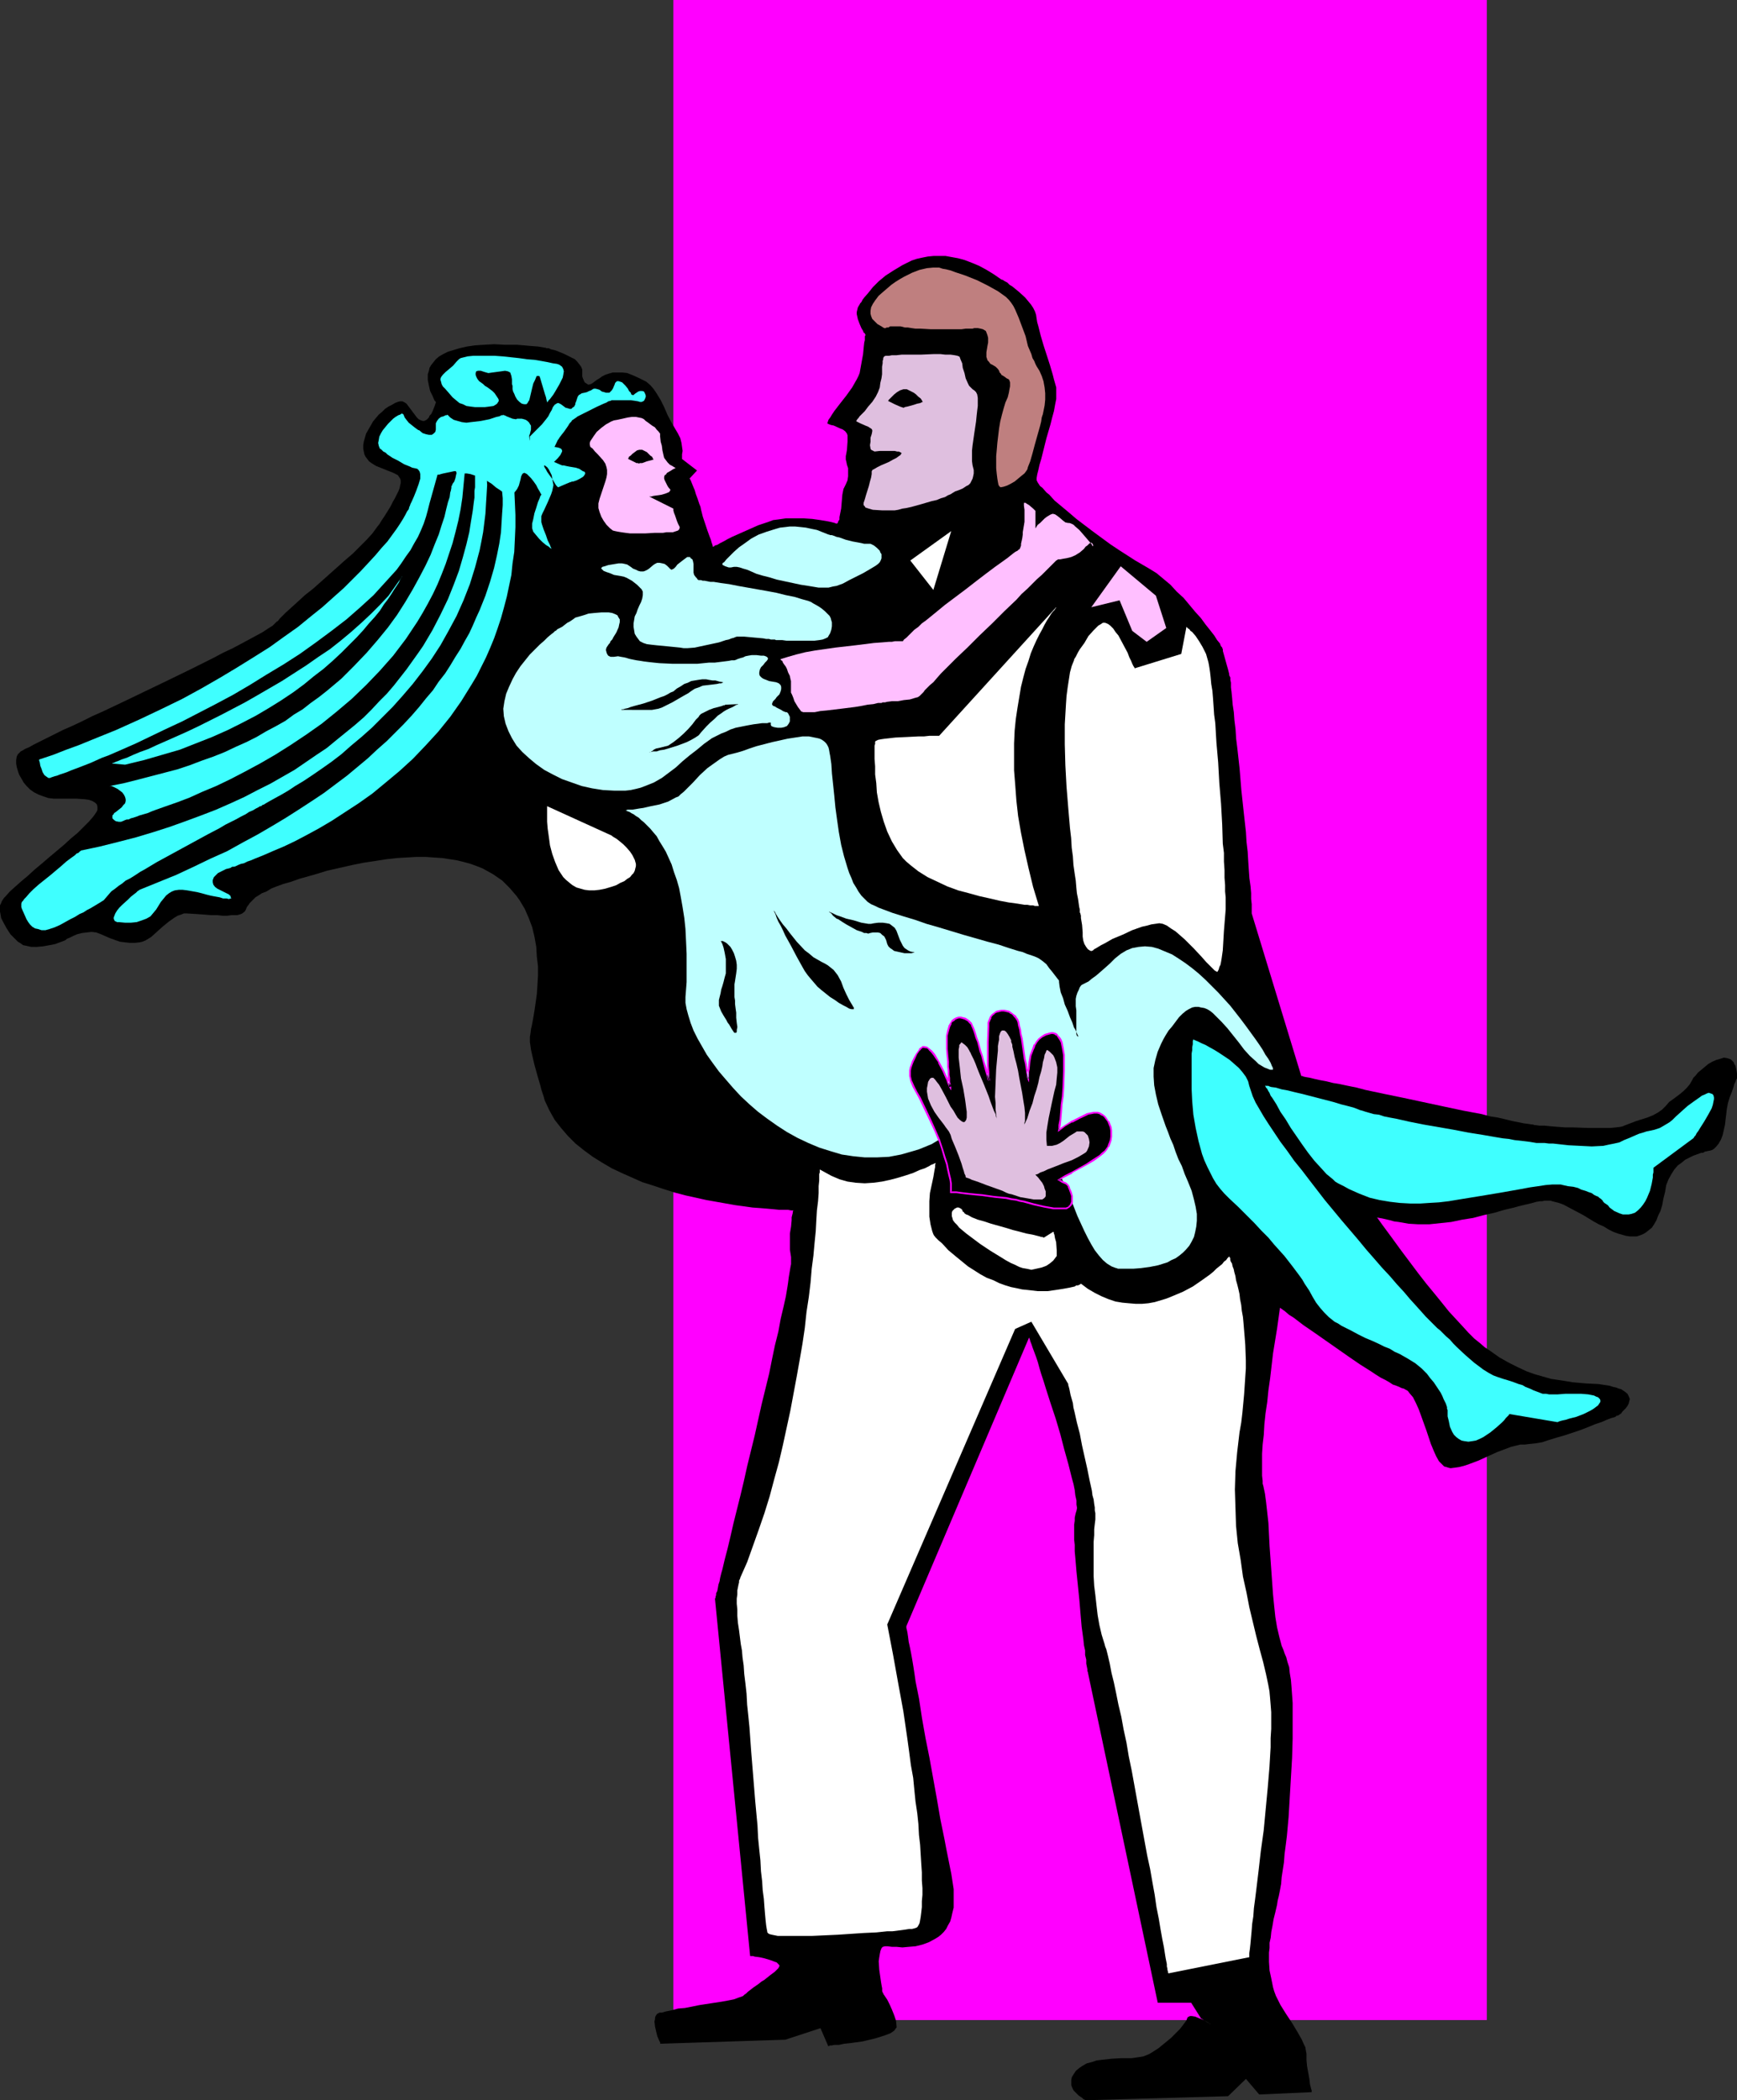 <?xml version="1.0" encoding="UTF-8" standalone="no"?>
<svg
   version="1.0"
   width="128.801mm"
   height="155.711mm"
   id="svg40"
   sodipodi:docname="Over the Threshold 2.wmf"
   xmlns:inkscape="http://www.inkscape.org/namespaces/inkscape"
   xmlns:sodipodi="http://sodipodi.sourceforge.net/DTD/sodipodi-0.dtd"
   xmlns="http://www.w3.org/2000/svg"
   xmlns:svg="http://www.w3.org/2000/svg">
  <rect width="100%" height="100%" fill="#333333" stroke="none"/>
  <sodipodi:namedview
     id="namedview40"
     pagecolor="#ffffff"
     bordercolor="#000000"
     borderopacity="0.25"
     inkscape:showpageshadow="2"
     inkscape:pageopacity="0.0"
     inkscape:pagecheckerboard="0"
     inkscape:deskcolor="#d1d1d1"
     inkscape:document-units="mm" />
  <defs
     id="defs1">
    <pattern
       id="WMFhbasepattern"
       patternUnits="userSpaceOnUse"
       width="6"
       height="6"
       x="0"
       y="0" />
  </defs>
  <path
     style="fill:#ff00ff;fill-opacity:1;fill-rule:evenodd;stroke:none"
     d="M 416.688,566.054 V 0 H 188.713 v 566.054 z"
     id="path1" />
  <path
     style="fill:#000000;fill-opacity:1;fill-rule:evenodd;stroke:none"
     d="m 355.13,363.742 v 0.162 l 0.323,0.162 0.485,0.323 0.485,0.485 0.808,0.485 0.808,0.646 0.969,0.646 1.131,0.808 1.131,0.97 1.293,0.808 2.747,2.101 3.07,2.101 3.231,2.262 6.463,4.525 3.07,2.101 3.07,1.939 1.454,0.97 1.293,0.808 1.293,0.646 1.131,0.646 0.969,0.646 0.969,0.323 0.808,0.323 0.646,0.323 0.646,0.162 1.131,0.646 0.485,0.646 0.969,1.131 0.808,1.616 0.808,1.778 0.646,1.778 1.454,4.04 1.293,3.878 0.808,1.939 0.646,1.454 0.808,1.454 0.485,0.485 0.485,0.485 0.485,0.485 0.646,0.162 0.485,0.162 0.646,0.162 1.293,-0.162 1.131,-0.162 1.293,-0.323 1.454,-0.485 2.585,-0.97 5.332,-2.424 2.585,-0.97 1.293,-0.485 1.293,-0.323 1.293,-0.323 h 1.293 l 1.293,-0.162 1.616,-0.162 1.939,-0.323 1.939,-0.646 2.1,-0.646 2.262,-0.646 4.362,-1.454 2.1,-0.808 1.939,-0.808 1.939,-0.646 1.454,-0.646 1.293,-0.485 0.646,-0.162 0.485,-0.162 0.323,-0.323 h 0.323 l 0.162,-0.162 v 0 h 0.162 l 0.162,-0.162 0.485,-0.323 0.323,-0.485 0.969,-0.97 0.485,-0.646 0.323,-0.646 0.162,-0.646 0.162,-0.646 -0.323,-0.808 -0.323,-0.646 -0.808,-0.646 -0.485,-0.323 -0.485,-0.323 -0.646,-0.162 -0.808,-0.323 -0.808,-0.162 -0.969,-0.323 -3.231,-0.485 -3.393,-0.162 -3.716,-0.323 -1.939,-0.323 -2.1,-0.323 -2.1,-0.323 -2.262,-0.646 -2.262,-0.646 -2.262,-0.808 -2.424,-1.131 -2.585,-1.293 -2.585,-1.454 -2.747,-1.939 -1.454,-0.97 -1.293,-1.131 -1.616,-1.293 -1.616,-1.616 -1.616,-1.778 -1.939,-2.101 -1.939,-2.101 -1.939,-2.424 -2.1,-2.585 -2.262,-2.747 -2.262,-2.909 -2.424,-3.232 -2.424,-3.232 -2.585,-3.555 -2.747,-3.717 -2.747,-3.878 -2.747,-4.04 -2.908,-4.201 -5.816,-8.726 -2.908,-4.363 -2.908,-4.201 -2.747,-4.04 -2.585,-3.878 -2.424,-3.555 -1.293,-1.778 -0.969,-1.616 -1.131,-1.454 -0.969,-1.454 -0.808,-1.454 -0.808,-1.131 -0.808,-1.131 -0.646,-0.97 -0.485,-0.808 -0.485,-0.646 -0.485,-0.646 -0.162,-0.323 -0.162,-0.323 -0.162,-0.162 -22.943,5.009 13.087,70.454 z"
     id="path2" />
  <path
     style="fill:#000000;fill-opacity:1;fill-rule:evenodd;stroke:none"
     d="m 52.348,255.96 h -0.808 l -0.808,0.323 -0.969,0.323 -0.808,0.485 -1.616,1.131 -1.777,1.454 -1.616,1.454 -1.616,1.454 -0.808,0.485 -0.808,0.485 -0.808,0.323 -0.646,0.162 -1.454,0.162 h -1.454 l -1.454,-0.162 -1.293,-0.162 -2.747,-0.97 -2.585,-1.131 -1.293,-0.485 -1.293,-0.162 -1.454,0.162 -1.293,0.162 -1.293,0.323 -1.131,0.485 -0.969,0.485 -0.808,0.323 -0.323,0.323 -0.323,0.162 -1.293,0.485 -1.293,0.485 -1.616,0.323 -1.777,0.323 -1.777,0.162 H 8.725 l -1.454,-0.323 -0.808,-0.162 -0.646,-0.485 -0.808,-0.485 -0.646,-0.646 -1.454,-1.454 -1.131,-1.778 -0.969,-1.778 L 0.323,257.253 0.162,256.284 0,255.476 v -0.97 -0.808 l 0.323,-0.646 0.162,-0.485 0.323,-0.485 0.323,-0.485 0.485,-0.485 1.131,-1.293 1.454,-1.293 1.616,-1.454 1.939,-1.616 1.939,-1.778 1.939,-1.616 2.262,-1.939 4.039,-3.393 1.939,-1.778 1.939,-1.616 1.616,-1.616 1.454,-1.454 1.131,-1.293 0.485,-0.646 0.323,-0.485 0.323,-0.485 0.162,-0.485 v -0.323 -0.485 l -0.162,-0.646 -0.485,-0.485 -0.808,-0.485 -0.969,-0.323 -1.131,-0.162 -2.424,-0.162 h -6.301 l -1.454,-0.162 -1.454,-0.485 -1.293,-0.485 -1.293,-0.646 -1.131,-0.808 -0.969,-0.97 -0.808,-0.97 -0.646,-1.131 -0.646,-1.131 -0.323,-0.97 -0.323,-1.131 -0.162,-0.97 v -0.97 l 0.162,-0.97 0.323,-0.646 0.646,-0.646 0.162,-0.162 0.323,-0.162 0.323,-0.162 0.485,-0.323 1.131,-0.485 1.454,-0.808 1.616,-0.808 1.939,-0.97 2.262,-1.131 2.262,-1.131 2.585,-1.131 2.747,-1.293 2.908,-1.454 2.908,-1.293 6.14,-2.909 12.764,-6.14 6.301,-3.07 2.908,-1.454 2.908,-1.454 2.747,-1.454 2.747,-1.293 2.424,-1.293 2.1,-1.131 2.1,-1.131 1.777,-0.97 1.454,-0.97 1.293,-0.808 0.485,-0.485 0.323,-0.323 0.323,-0.323 0.323,-0.162 0.485,-0.646 0.485,-0.485 0.646,-0.646 0.646,-0.646 1.616,-1.454 1.777,-1.616 1.939,-1.778 2.262,-1.778 4.362,-3.878 4.524,-4.04 2.262,-1.939 1.939,-1.939 1.939,-1.939 1.616,-1.778 1.293,-1.778 0.646,-0.808 0.485,-0.808 0.969,-1.454 0.808,-1.293 0.808,-1.293 0.646,-1.293 0.646,-1.131 0.485,-0.97 0.485,-0.97 0.323,-0.808 0.162,-0.808 0.162,-0.646 v -0.808 l -0.162,-0.485 -0.323,-0.485 -0.323,-0.485 -0.646,-0.323 -0.646,-0.323 -3.231,-1.293 -1.616,-0.646 -1.293,-0.808 -0.646,-0.485 -0.485,-0.646 -0.485,-0.646 -0.323,-0.646 -0.162,-0.808 -0.162,-0.808 v -0.97 l 0.162,-0.97 0.323,-1.131 0.323,-1.131 0.646,-1.131 0.646,-1.131 0.646,-1.131 0.808,-0.97 0.808,-0.97 0.969,-0.808 0.808,-0.808 0.969,-0.646 0.969,-0.485 0.808,-0.485 0.808,-0.323 0.646,-0.162 h 0.646 l 0.646,0.323 0.485,0.323 0.485,0.646 1.939,2.585 0.485,0.646 0.485,0.485 0.646,0.323 0.485,0.162 h 0.485 l 0.646,-0.323 0.646,-0.646 0.162,-0.485 0.485,-0.485 0.323,-0.646 0.323,-0.808 0.323,-0.808 0.323,-0.97 v -0.162 l -0.162,-0.162 -0.162,-0.162 -0.162,-0.323 -0.485,-1.131 -0.646,-1.293 -0.323,-1.454 -0.323,-1.616 v -0.808 -0.808 l 0.323,-0.97 0.162,-0.808 0.485,-0.808 0.646,-0.808 0.646,-0.808 0.969,-0.808 1.131,-0.646 1.293,-0.646 1.616,-0.485 1.616,-0.485 2.1,-0.485 2.262,-0.323 2.424,-0.162 2.908,-0.162 3.07,0.162 h 1.616 1.777 l 1.939,0.162 1.777,0.162 2.1,0.162 1.939,0.323 h 0.162 l 0.323,0.162 h 0.646 l 0.646,0.323 0.808,0.162 0.969,0.323 1.939,0.808 1.939,0.97 0.969,0.485 0.646,0.646 0.646,0.808 0.485,0.646 0.323,0.808 v 0.97 0.485 0.485 l 0.162,0.485 0.485,1.131 0.485,0.323 0.485,0.323 h 0.323 l 0.485,-0.162 0.323,-0.162 0.646,-0.485 0.646,-0.485 0.808,-0.485 0.646,-0.485 0.969,-0.485 0.969,-0.323 1.131,-0.323 h 1.293 1.293 l 1.454,0.162 1.616,0.646 1.777,0.808 0.969,0.485 0.969,0.485 1.131,0.97 0.969,1.131 0.969,1.454 0.969,1.616 0.969,1.939 0.485,1.131 0.485,1.131 1.293,2.424 1.616,2.747 0.646,1.293 0.323,1.293 0.162,1.131 0.162,1.131 -0.162,0.97 v 0.646 0.485 0.162 l 4.201,3.232 -2.1,2.262 0.162,0.162 0.162,0.323 0.323,0.808 0.323,0.808 0.485,1.131 0.323,1.131 0.485,1.293 0.485,1.454 0.323,0.808 0.162,0.808 0.485,1.939 1.293,3.878 0.646,1.778 0.323,0.808 0.162,0.646 0.162,0.485 0.162,0.485 v 0.323 h 0.162 0.162 l 0.323,-0.323 0.646,-0.162 0.808,-0.485 0.969,-0.485 1.131,-0.646 1.293,-0.646 1.454,-0.646 2.908,-1.293 2.908,-1.293 1.454,-0.485 1.454,-0.485 1.293,-0.485 1.293,-0.162 2.262,-0.323 h 2.585 2.424 l 2.424,0.162 2.262,0.323 0.969,0.162 0.969,0.162 0.808,0.162 0.646,0.162 0.646,0.162 0.323,0.162 h 0.323 l 0.162,-0.162 0.162,-0.485 0.323,-0.485 v -0.646 l 0.162,-0.808 0.323,-1.616 0.162,-1.939 0.162,-1.939 0.323,-1.616 0.323,-0.646 0.323,-0.646 0.485,-1.131 0.162,-1.131 v -1.131 -1.131 l -0.323,-0.97 -0.162,-0.808 -0.162,-0.646 v 0 -0.162 -0.162 -0.646 l 0.162,-0.808 0.162,-0.97 0.162,-2.262 v -0.97 -0.808 l -0.162,-0.485 -0.485,-0.646 -0.646,-0.485 -0.808,-0.323 -1.777,-0.808 -0.808,-0.162 -0.808,-0.323 -0.162,-0.162 0.162,-0.485 0.162,-0.485 0.485,-0.646 0.485,-0.808 0.646,-0.97 1.616,-2.101 1.777,-2.262 1.616,-2.262 0.646,-1.131 0.646,-1.131 0.485,-0.97 0.323,-0.808 0.323,-1.778 0.323,-1.778 0.323,-1.778 0.162,-1.778 0.162,-1.454 0.162,-0.646 v -0.646 -0.485 l 0.162,-0.162 v -0.323 l -0.162,-0.162 v -0.162 l -0.323,-0.162 -0.162,-0.485 -0.485,-0.808 -0.485,-1.131 -0.485,-1.293 -0.323,-1.454 v -0.646 l 0.162,-0.646 0.162,-0.646 0.485,-0.808 0.162,-0.323 0.323,-0.323 0.323,-0.646 0.485,-0.646 1.131,-1.293 1.293,-1.616 1.616,-1.616 1.939,-1.616 2.262,-1.454 2.424,-1.454 1.293,-0.646 1.293,-0.646 1.454,-0.485 1.454,-0.323 1.616,-0.323 1.616,-0.162 h 1.616 1.777 l 1.777,0.323 1.777,0.323 1.777,0.485 2.1,0.808 1.939,0.808 2.1,1.131 2.1,1.293 2.1,1.454 h 0.162 l 0.323,0.162 0.485,0.323 0.646,0.323 0.646,0.646 0.808,0.485 1.777,1.454 1.777,1.616 1.616,1.939 0.646,0.97 0.485,0.97 0.323,0.97 0.162,1.131 0.162,0.97 0.323,1.131 0.646,2.585 0.808,2.747 1.777,5.494 0.808,2.747 0.323,1.293 0.323,1.131 0.323,1.131 v 0.97 0.97 1.293 l -0.323,1.616 -0.323,1.778 -0.485,1.778 -0.485,1.939 -1.131,3.878 -0.969,3.878 -0.485,1.939 -0.485,1.616 -0.323,1.454 -0.323,1.293 -0.162,0.97 v 0.323 0.323 l 0.162,0.323 0.162,0.323 0.323,0.485 0.323,0.485 0.646,0.485 1.131,1.293 0.808,0.646 1.454,1.616 1.939,1.616 1.939,1.616 2.262,1.939 4.686,3.555 4.847,3.555 2.424,1.616 2.262,1.454 2.262,1.454 1.939,1.131 1.939,1.131 2.1,1.293 1.939,1.616 1.939,1.616 1.777,1.939 1.939,1.778 1.616,1.939 1.616,1.939 1.616,1.778 1.293,1.778 1.293,1.616 1.131,1.454 0.808,1.293 0.808,0.97 0.162,0.485 0.162,0.323 0.323,0.323 v 0.162 l 0.162,0.323 v 0.485 l 0.323,1.131 0.808,2.909 0.323,1.131 0.323,1.293 v 0.323 l 0.162,0.323 0.162,0.323 v 0 0.162 0.485 l 0.162,0.808 v 1.293 l 0.162,1.293 0.162,1.616 0.162,1.939 0.323,2.101 0.162,2.262 0.323,2.585 0.162,2.585 0.323,2.585 0.646,5.817 0.485,5.979 0.646,5.979 0.646,5.817 0.162,2.747 0.323,2.747 0.162,2.747 0.162,2.424 0.162,2.262 0.323,2.262 0.162,1.939 v 1.616 l 0.162,1.454 v 1.131 0.97 0.485 l 13.895,45.569 h 0.323 l 0.323,0.162 0.808,0.162 0.969,0.162 1.293,0.323 1.454,0.323 1.777,0.323 1.939,0.485 1.939,0.323 2.262,0.485 2.424,0.485 2.424,0.646 5.332,1.131 5.493,1.131 11.31,2.424 5.332,1.131 2.585,0.485 2.585,0.485 2.424,0.646 2.1,0.323 2.1,0.485 1.939,0.485 1.616,0.323 1.616,0.323 1.293,0.162 0.969,0.162 h 0.323 l 0.323,0.162 h 0.323 l 1.131,0.162 h 1.454 l 1.616,0.162 1.939,0.162 2.1,0.162 h 2.262 l 4.362,0.162 h 4.201 1.939 l 1.616,-0.162 1.293,-0.162 0.646,-0.162 0.323,-0.162 3.393,-1.293 3.07,-0.97 1.616,-0.646 1.454,-0.808 1.131,-0.808 0.969,-0.97 0.969,-1.131 1.131,-0.808 1.939,-1.454 0.969,-0.808 0.969,-0.97 0.808,-0.97 0.646,-1.131 0.323,-0.646 0.646,-0.646 0.646,-0.808 0.969,-0.808 0.969,-0.808 0.969,-0.808 1.131,-0.646 1.131,-0.485 1.131,-0.323 0.969,-0.323 0.969,0.162 0.969,0.323 0.323,0.323 0.485,0.485 0.162,0.485 0.323,0.485 0.162,0.646 0.162,0.808 0.162,0.97 v 0.97 0.162 l -0.162,0.162 -0.162,0.323 -0.162,0.485 -0.323,0.646 -0.162,0.646 -0.485,1.454 -0.646,1.616 -0.485,1.616 -0.323,1.778 -0.162,1.454 -0.162,1.293 -0.162,1.454 -0.323,1.454 -0.323,1.454 -0.485,1.293 -0.646,1.131 -0.646,0.808 -0.646,0.646 -0.485,0.323 -0.485,0.162 -0.808,0.162 -0.808,0.162 -0.485,0.323 h -0.485 l -2.262,0.808 -0.969,0.485 -1.293,0.646 -0.969,0.808 -1.131,0.808 -0.969,1.131 -0.808,1.293 -0.808,1.454 -0.646,1.616 -0.323,1.939 -0.485,1.939 -0.323,1.778 -0.485,1.616 -0.646,1.293 -0.485,1.293 -0.646,1.131 -0.646,0.97 -0.808,0.646 -0.808,0.646 -0.808,0.485 -0.808,0.323 -0.969,0.323 h -0.969 -0.969 l -1.131,-0.162 -1.131,-0.323 -1.131,-0.323 -1.293,-0.485 -1.293,-0.646 -1.293,-0.808 -1.454,-0.646 -1.454,-0.808 -2.908,-1.778 -2.747,-1.454 -2.747,-1.454 -1.293,-0.485 -1.293,-0.323 -1.131,-0.323 h -0.969 -0.646 l -0.646,0.162 h -0.646 l -0.969,0.162 -1.777,0.485 -2.1,0.485 -1.293,0.323 -1.131,0.323 -2.747,0.646 -2.747,0.808 -2.908,0.646 -3.07,0.808 -3.07,0.485 -3.07,0.646 -3.07,0.323 -3.07,0.323 h -3.07 l -2.747,-0.162 -2.747,-0.485 -1.293,-0.162 -1.131,-0.323 -2.1,-0.485 -1.777,-0.323 -1.616,-0.323 -1.454,-0.162 -1.131,-0.162 -2.585,-0.485 -1.131,-0.162 -1.293,-0.323 -1.454,-0.162 -1.777,-0.485 -1.939,-0.323 -0.969,-0.323 -1.131,-0.323 -1.293,-0.323 -1.293,-0.323 -1.454,-0.485 -1.454,-0.323 v 0 0.162 0.162 l -0.162,0.485 -0.162,0.323 v 0.485 l -0.162,1.293 -0.323,1.616 -0.323,1.939 -0.323,2.101 -0.485,2.424 -0.323,2.424 -0.485,2.909 -0.485,2.909 -0.485,3.07 -0.646,3.232 -0.485,3.393 -0.969,6.948 -1.131,6.948 -0.808,6.948 -0.485,3.393 -0.323,3.232 -0.485,3.232 -0.323,3.07 -0.162,2.909 -0.323,2.747 -0.162,2.585 v 2.262 3.878 l 0.162,1.454 v 0.808 l 0.162,0.485 0.485,2.262 0.323,2.424 0.323,2.909 0.323,2.909 0.162,3.232 0.162,3.232 0.485,6.787 0.485,6.787 0.323,3.232 0.323,3.07 0.485,2.909 0.646,2.747 0.646,2.424 0.485,1.131 0.323,0.97 0.485,1.131 0.323,1.293 0.485,1.454 0.162,1.616 0.323,1.939 0.162,1.939 0.162,2.262 0.162,2.262 v 2.262 2.585 5.171 l -0.162,5.494 -0.323,5.494 -0.323,5.494 -0.323,5.494 -0.485,5.333 -0.323,2.585 -0.323,2.424 -0.162,2.262 -0.323,2.101 -0.323,2.101 -0.162,1.939 -0.323,1.778 -0.323,1.616 -0.323,1.293 -0.162,1.131 -0.485,2.101 -0.485,1.939 -0.323,1.939 -0.323,1.616 -0.162,1.616 -0.323,1.454 v 1.454 l -0.162,1.293 v 2.585 l 0.162,2.424 0.485,2.262 0.485,2.424 0.323,1.131 0.485,1.293 1.293,2.585 1.616,2.585 1.616,2.424 1.454,2.424 0.646,1.131 0.646,1.131 0.485,1.131 0.485,0.97 0.162,0.97 0.162,0.808 v 1.778 l 0.162,1.778 0.323,1.778 0.323,1.778 0.162,1.454 0.162,0.646 0.162,0.646 0.162,0.485 v 0.323 0.162 0 l -14.703,0.646 -3.716,-4.363 -5.009,4.848 -39.908,1.131 v 0 l -0.323,-0.162 -0.323,-0.162 -0.323,-0.323 -0.969,-0.646 -0.969,-0.97 -0.485,-0.485 -0.323,-0.646 -0.323,-0.808 v -0.646 -0.808 l 0.162,-0.808 0.485,-0.808 0.646,-0.97 0.969,-0.808 0.969,-0.646 1.131,-0.646 1.293,-0.323 1.454,-0.485 1.293,-0.162 2.908,-0.323 2.908,-0.162 h 2.747 l 1.131,-0.162 1.131,-0.162 0.969,-0.162 0.808,-0.323 0.808,-0.323 0.808,-0.485 1.777,-1.131 1.777,-1.454 1.777,-1.454 1.616,-1.616 0.808,-0.808 0.646,-0.808 0.485,-0.646 0.485,-0.646 0.323,-0.485 0.162,-0.485 0.162,-0.323 0.323,-0.162 0.323,-0.162 h 0.485 l 0.969,0.162 1.131,0.485 1.293,0.485 0.969,0.646 0.323,0.162 0.323,0.162 0.162,0.162 h 0.162 l -2.747,-1.616 -2.747,-4.363 h -9.371 l -19.55,-92.43 v -0.162 l -0.162,-0.323 v -0.485 l -0.162,-0.808 -0.162,-0.808 v -1.131 l -0.323,-1.293 v -1.293 l -0.323,-1.454 -0.162,-1.616 -0.485,-3.555 -0.323,-3.717 -0.323,-3.878 -0.808,-7.918 -0.323,-3.878 -0.162,-1.778 v -1.778 l -0.162,-1.454 v -4.201 l 0.162,-1.131 v -0.808 l 0.162,-0.808 0.162,-0.646 0.162,-0.485 0.162,-0.808 -0.162,-0.97 v -1.131 l -0.323,-1.454 -0.162,-1.454 -0.323,-1.616 -0.485,-1.778 -0.485,-1.939 -0.485,-1.939 -1.131,-4.04 -1.131,-4.363 -1.293,-4.363 -1.454,-4.363 -1.293,-4.04 -0.646,-2.101 -0.646,-1.939 -0.485,-1.616 -0.485,-1.778 -0.485,-1.454 -0.485,-1.293 -0.485,-1.293 -0.323,-0.97 -0.323,-0.808 -0.162,-0.646 -0.162,-0.323 v -0.162 l -34.414,80.957 v 0 0.485 l 0.162,0.646 0.162,0.808 0.162,1.131 0.162,1.293 0.323,1.454 0.323,1.616 0.323,1.778 0.323,1.939 0.323,2.101 0.323,2.262 0.485,2.424 0.485,2.424 0.808,5.333 0.969,5.494 1.131,5.656 2.1,11.635 0.969,5.656 1.131,5.494 0.485,2.585 0.485,2.424 0.485,2.424 0.485,2.424 0.323,2.101 0.323,2.101 v 1.778 1.778 1.616 l -0.323,1.293 -0.323,1.454 -0.323,1.131 -0.646,1.131 -0.485,0.97 -0.646,0.808 -0.808,0.808 -0.808,0.646 -0.808,0.485 -1.777,0.97 -1.777,0.646 -1.939,0.485 -1.939,0.162 -1.777,0.162 -1.616,-0.162 h -1.293 l -1.293,-0.162 h -0.323 -0.323 l -0.646,0.162 -0.323,0.323 -0.323,0.808 -0.162,0.808 -0.162,0.97 -0.162,1.131 0.162,2.424 0.323,2.262 0.162,1.131 0.162,0.97 0.162,0.808 v 0.808 l 0.162,0.323 v 0.162 h 0.162 v 0.323 l 0.162,0.162 0.323,0.485 0.646,0.97 0.646,1.293 0.646,1.454 0.646,1.616 0.485,1.454 0.162,1.616 v 0.323 l -0.323,0.323 -0.162,0.323 -0.323,0.323 -0.969,0.646 -1.293,0.485 -1.454,0.485 -1.616,0.485 -3.393,0.808 -3.555,0.485 -1.616,0.162 -1.454,0.323 h -1.293 l -0.808,0.162 h -0.485 l -0.162,0.162 h -0.323 v -0.162 l -2.1,-4.848 -9.856,3.232 -35.061,1.131 v 0 -0.323 l -0.162,-0.323 -0.162,-0.323 -0.485,-1.131 -0.323,-1.293 -0.323,-1.454 -0.162,-1.454 0.162,-0.485 v -0.485 l 0.162,-0.485 0.323,-0.485 0.162,-0.162 0.323,-0.162 0.323,-0.162 h 0.646 l 1.131,-0.323 1.616,-0.323 1.777,-0.485 1.939,-0.162 4.039,-0.808 4.201,-0.646 2.1,-0.323 1.777,-0.323 1.616,-0.323 1.293,-0.485 0.969,-0.323 0.323,-0.162 0.323,-0.323 0.485,-0.323 0.485,-0.485 1.454,-1.131 1.616,-1.131 0.808,-0.646 0.808,-0.485 1.616,-1.293 0.646,-0.485 0.646,-0.485 0.485,-0.485 0.485,-0.485 0.162,-0.323 0.162,-0.323 -0.162,-0.323 -0.323,-0.323 -0.323,-0.323 -0.485,-0.162 -1.293,-0.485 -1.616,-0.485 -1.454,-0.323 -1.293,-0.162 -0.485,-0.162 h -0.485 -0.162 -0.162 l -9.856,-100.186 v 0 l 0.162,-0.162 v -0.323 l 0.162,-0.485 v -0.485 l 0.323,-0.646 0.162,-0.808 0.162,-0.97 0.323,-0.97 0.162,-0.97 0.323,-1.293 0.323,-1.131 0.646,-2.747 0.808,-3.07 0.808,-3.393 0.808,-3.555 0.969,-3.878 0.969,-3.878 0.969,-4.04 0.969,-4.363 2.1,-8.564 1.939,-8.726 2.1,-8.564 0.808,-4.04 0.808,-3.878 0.969,-3.878 0.646,-3.555 0.808,-3.393 0.646,-2.909 0.485,-2.909 0.162,-1.131 0.162,-1.293 0.162,-0.97 0.162,-0.97 0.162,-0.97 0.162,-0.808 v -1.131 -0.485 -0.323 l -0.323,-2.101 v -2.262 -2.262 l 0.323,-1.939 0.162,-1.778 v -0.808 l 0.162,-0.646 0.162,-0.646 v -0.323 l 0.162,-0.323 v 0 h -0.646 l -0.808,-0.162 h -1.131 -1.293 l -1.616,-0.162 -1.777,-0.162 -1.939,-0.162 -2.262,-0.162 -2.262,-0.323 -2.424,-0.323 -2.747,-0.485 -2.747,-0.485 -2.747,-0.485 -2.908,-0.646 -2.908,-0.646 -3.07,-0.808 -3.07,-0.97 -2.908,-0.97 -3.07,-0.97 -2.908,-1.293 -2.908,-1.293 -2.747,-1.293 -2.747,-1.616 -2.585,-1.616 -2.424,-1.778 -2.424,-1.939 -2.1,-2.101 -1.939,-2.262 -1.777,-2.262 -1.454,-2.585 -1.293,-2.747 v 0 l -0.162,-0.485 -0.162,-0.646 -0.323,-0.97 -0.323,-0.97 -0.323,-1.293 -0.808,-2.747 -0.808,-2.909 -0.646,-2.747 -0.323,-1.454 -0.162,-1.131 -0.162,-1.131 v -0.97 -0.162 -0.323 l 0.162,-0.97 0.162,-1.293 0.162,-0.646 0.162,-0.808 0.323,-1.778 0.323,-1.939 0.323,-2.262 0.323,-2.262 0.162,-2.424 0.162,-2.747 v -2.585 l -0.323,-2.747 -0.162,-2.747 -0.485,-2.747 -0.646,-2.747 -0.969,-2.585 -1.131,-2.585 -1.454,-2.424 -0.808,-1.131 -0.969,-1.131 -0.969,-1.131 -0.969,-0.97 -1.131,-1.131 -2.585,-1.778 -1.454,-0.808 -1.454,-0.808 -1.616,-0.646 -1.777,-0.646 -1.777,-0.485 -1.939,-0.485 -2.1,-0.323 -2.1,-0.323 -2.424,-0.162 -2.262,-0.162 h -2.585 l -2.747,0.162 -2.747,0.162 -2.908,0.323 -3.07,0.485 -3.231,0.485 -3.231,0.646 -3.555,0.808 -3.555,0.808 -3.716,1.131 -4.039,1.131 -2.262,0.808 -2.262,0.646 -1.777,0.646 -1.616,0.646 -1.293,0.808 -1.293,0.485 -0.969,0.646 -0.808,0.485 -0.646,0.646 -0.485,0.485 -0.485,0.485 -0.323,0.485 -0.485,0.646 -0.323,0.808 -0.323,0.485 -0.646,0.485 -0.323,0.162 -0.485,0.162 -0.646,0.162 h -0.808 -0.808 l -1.131,0.162 h -1.293 l -1.454,-0.162 h -1.777 l -1.939,-0.162 -2.262,-0.162 z"
     id="path3" />
  <path
     style="fill:#3fffff;fill-opacity:1;fill-rule:evenodd;stroke:none"
     d="m 153.329,112.791 0.162,-0.162 0.162,-0.323 0.485,-0.485 0.485,-0.646 0.485,-0.646 0.485,-0.808 1.131,-1.939 0.485,-0.97 0.485,-0.97 0.162,-0.808 0.162,-0.97 -0.162,-0.646 -0.323,-0.646 -0.646,-0.485 -0.323,-0.162 -0.485,-0.162 -1.131,-0.162 -1.454,-0.323 -1.777,-0.323 -1.939,-0.323 -2.1,-0.162 -2.262,-0.323 -4.524,-0.485 -2.262,-0.162 h -2.1 -1.939 -1.939 l -1.616,0.162 -1.293,0.323 -0.646,0.162 -0.485,0.323 -0.323,0.323 -0.323,0.323 -0.969,1.131 -1.131,0.97 -0.969,0.808 -0.808,0.808 -0.485,0.646 -0.162,0.485 v 0.323 l 0.162,0.485 0.162,0.646 0.323,0.646 0.646,0.646 1.131,1.293 0.969,1.131 0.969,0.808 0.969,0.808 0.969,0.323 0.969,0.485 1.131,0.162 1.293,0.162 h 1.293 1.454 l 1.293,-0.162 1.131,-0.162 0.808,-0.485 0.323,-0.323 0.162,-0.323 0.162,-0.162 v -0.485 l -0.162,-0.323 -0.323,-0.485 -0.646,-0.97 -0.646,-0.646 -0.646,-0.485 -0.646,-0.485 -0.808,-0.485 -0.485,-0.485 -1.131,-0.808 -0.485,-0.646 -0.323,-0.646 -0.162,-0.485 v -0.485 l 0.162,-0.485 0.485,-0.162 h 0.808 l 0.485,0.162 0.485,0.162 1.131,0.323 1.131,-0.162 2.424,-0.323 1.131,-0.162 0.808,0.162 0.323,0.162 0.323,0.162 0.162,0.485 0.162,0.485 0.162,0.97 v 0.646 0.646 l 0.162,0.485 v 0.97 l 0.162,0.646 0.323,0.646 0.323,0.808 0.485,0.808 0.646,0.646 0.646,0.485 0.646,0.162 h 0.323 0.323 l 0.323,-0.323 0.162,-0.323 0.323,-0.485 0.162,-0.646 0.646,-2.747 0.323,-1.293 0.485,-0.97 0.323,-0.808 0.162,-0.323 h 0.323 0.162 0.162 l 0.162,0.162 0.162,0.485 1.293,4.363 0.323,0.97 0.162,0.808 0.162,0.485 v 0 z"
     id="path4" />
  <path
     style="fill:#3fffff;fill-opacity:1;fill-rule:evenodd;stroke:none"
     d="m 141.05,116.184 v 0.162 h -0.485 l -0.646,0.323 -0.808,0.162 -0.969,0.323 -0.969,0.323 -2.424,0.485 -2.747,0.323 -1.293,0.162 -1.293,-0.162 -1.131,-0.323 -1.131,-0.323 -0.969,-0.646 -0.808,-0.808 -0.162,0.162 h -0.323 l -0.646,0.323 -0.646,0.162 -0.646,0.485 -0.485,0.646 -0.323,0.646 v 0.485 0.485 0.808 l -0.162,0.646 -0.485,0.485 -0.485,0.323 h -0.808 l -0.808,-0.162 -0.969,-0.323 -0.969,-0.808 v 0 h -0.162 l -0.485,-0.323 -0.646,-0.485 -0.808,-0.646 -0.808,-0.646 -0.646,-0.808 -0.485,-0.646 -0.323,-0.808 -0.162,-0.162 -0.323,-0.162 -0.485,0.323 -0.485,0.162 -0.808,0.485 -0.646,0.485 -1.454,1.454 -1.454,1.778 -0.485,0.808 -0.485,0.97 -0.162,0.97 -0.162,0.808 0.162,0.808 0.323,0.808 v 0 l 0.323,0.162 0.323,0.323 0.323,0.323 0.646,0.323 0.485,0.485 1.454,0.97 1.616,0.808 1.616,0.97 1.616,0.646 0.646,0.323 0.808,0.162 0.646,0.162 0.323,0.323 0.323,0.485 0.162,0.646 v 0.646 0.646 l -0.485,1.616 -0.646,1.778 -0.646,1.616 -0.646,1.454 -0.323,0.646 -0.162,0.485 -0.162,0.323 -0.162,0.646 -0.485,0.646 -0.485,0.97 -0.646,1.131 -0.808,1.293 -0.969,1.454 -1.293,1.778 -1.293,1.778 -1.616,1.778 -1.777,2.101 -1.939,2.101 -2.1,2.262 -2.424,2.424 -2.424,2.424 -2.908,2.585 -3.07,2.747 -3.231,2.585 -3.555,2.909 -3.878,2.747 -4.039,2.909 -4.362,2.747 -4.686,2.909 -4.847,2.909 -5.332,3.07 -5.332,2.909 -5.978,2.909 -6.14,2.909 -6.463,2.909 -6.786,2.747 -3.555,1.454 -3.555,1.293 -3.716,1.454 -3.878,1.293 v 0.162 0.162 l 0.162,0.485 0.162,0.97 0.323,0.808 0.323,0.97 0.485,0.808 0.646,0.485 0.485,0.323 h 0.323 0.162 l 0.323,-0.162 0.485,-0.162 0.485,-0.162 0.646,-0.162 0.808,-0.323 0.969,-0.323 0.969,-0.323 1.131,-0.485 1.293,-0.485 1.293,-0.485 2.908,-1.131 3.231,-1.454 1.777,-0.646 3.716,-1.616 4.039,-1.778 4.039,-1.939 4.362,-2.101 4.524,-2.101 4.686,-2.424 4.686,-2.424 4.847,-2.585 4.686,-2.747 4.686,-2.909 4.847,-2.909 4.524,-2.909 4.524,-3.232 4.362,-3.232 4.201,-3.232 3.878,-3.393 3.716,-3.393 3.231,-3.555 3.231,-3.555 1.293,-1.778 1.293,-1.939 1.293,-1.778 0.969,-1.778 1.131,-1.939 0.808,-1.778 0.808,-1.939 0.646,-1.939 0.485,-1.778 0.485,-1.939 2.262,-8.08 v 0 h 0.485 l 0.485,-0.162 0.646,-0.162 3.07,-0.646 h 0.323 0.162 v 0.162 l 0.162,0.323 -0.162,0.646 -0.162,0.808 -0.323,0.97 -0.485,0.646 -0.162,0.485 -0.162,0.162 v 0.162 0.162 0.162 l -0.162,0.808 -0.162,0.485 -0.162,1.293 -0.485,1.454 -0.485,1.939 -0.485,2.101 -0.808,2.424 -0.808,2.585 -1.131,2.747 -1.131,2.909 -1.454,3.07 -1.777,3.393 -1.777,3.232 -2.1,3.555 -2.262,3.555 -2.585,3.555 -2.908,3.555 -3.07,3.555 -3.555,3.717 -3.555,3.555 -4.039,3.393 -2.262,1.778 -2.262,1.616 -2.262,1.778 -2.424,1.454 -2.424,1.778 -2.585,1.454 -2.747,1.454 -2.747,1.616 -2.908,1.454 -2.908,1.293 -3.07,1.454 -3.231,1.293 -3.231,1.131 -3.393,1.293 -3.393,1.131 -3.716,0.97 -3.716,0.97 -3.716,0.97 -3.878,0.97 -4.039,0.808 h 0.162 0.323 l 0.485,0.162 0.646,0.323 0.646,0.323 0.646,0.485 0.646,0.485 0.485,0.646 0.323,0.646 0.162,0.646 v 0.485 l -0.162,0.646 -0.485,0.485 -0.485,0.646 -0.808,0.646 -0.808,0.646 -0.485,0.323 -0.162,0.323 -0.323,0.323 v 0.323 0.485 l 0.485,0.485 0.485,0.323 0.808,0.162 h 0.646 l 0.808,-0.323 v 0 l 0.323,-0.162 0.485,-0.162 h 0.485 l 0.646,-0.323 0.646,-0.162 0.969,-0.323 0.808,-0.323 1.131,-0.323 1.131,-0.323 1.131,-0.485 1.293,-0.485 2.747,-0.97 3.231,-1.131 3.393,-1.293 3.555,-1.616 3.878,-1.616 4.039,-1.939 4.039,-2.101 4.201,-2.262 4.201,-2.424 4.362,-2.747 4.362,-2.909 4.362,-3.07 4.201,-3.393 4.201,-3.555 4.039,-3.878 3.878,-4.04 3.716,-4.201 3.555,-4.686 1.616,-2.424 1.616,-2.424 1.454,-2.424 1.454,-2.585 1.454,-2.747 1.293,-2.747 1.131,-2.747 1.131,-2.909 0.969,-2.909 0.969,-2.909 0.808,-3.07 0.808,-3.232 0.646,-3.232 0.485,-3.232 0.323,-3.393 0.323,-3.393 h 0.162 0.485 l 0.969,0.162 0.969,0.323 1.131,0.323 1.293,0.646 1.293,0.646 1.293,0.808 1.131,0.97 0.969,0.646 0.969,0.646 0.808,0.485 0.646,0.162 h 0.808 l 0.646,-0.162 0.646,-0.646 0.485,-0.646 0.485,-0.97 0.485,-1.778 0.162,-0.808 0.323,-0.646 0.162,-0.162 0.323,-0.162 h 0.162 l 0.323,0.162 0.323,0.162 0.323,0.323 0.808,0.808 0.646,0.808 0.808,1.131 0.485,0.97 0.485,0.808 0.162,0.323 0.162,0.323 0.162,0.162 v 0 0.162 l -0.162,0.162 -0.162,0.323 -0.162,0.485 -0.485,1.131 -0.485,1.616 -0.485,1.454 -0.323,1.616 -0.323,1.293 v 0.646 0.646 l 0.162,0.485 0.162,0.485 0.808,0.97 0.808,0.97 0.969,0.97 0.969,0.808 0.808,0.485 0.323,0.323 0.323,0.162 h 0.162 v 0.162 -0.162 l -0.162,-0.162 -0.162,-0.323 -0.162,-0.485 -0.646,-1.293 -0.485,-1.454 -0.646,-1.616 -0.485,-1.454 -0.162,-0.646 v -0.646 -0.485 -0.485 l 0.323,-0.808 0.485,-0.97 0.969,-2.101 0.969,-2.262 0.323,-0.97 0.162,-0.808 0.162,-0.808 -0.162,-0.808 -0.162,-0.97 -0.162,-0.97 -0.485,-0.97 -0.323,-0.646 -0.485,-0.646 -0.646,-0.485 h -0.162 v 0.162 0.162 l 0.162,0.323 0.323,0.485 0.323,0.646 0.808,1.131 0.808,1.131 0.646,1.131 0.323,0.485 0.323,0.323 0.162,0.162 v 0.162 -0.162 l 3.393,-1.454 v 0 h 0.162 l 0.323,-0.162 h 0.323 l 0.969,-0.323 0.969,-0.485 0.808,-0.485 0.323,-0.323 0.162,-0.323 0.162,-0.162 v -0.323 l -0.162,-0.323 -0.485,-0.162 -0.969,-0.646 -0.969,-0.323 -0.969,-0.162 -0.969,-0.162 -0.808,-0.162 -0.646,-0.162 h -0.485 l -2.262,-0.97 0.162,-0.162 v 0 l 0.485,-0.485 0.485,-0.485 0.646,-0.808 0.323,-0.646 0.162,-0.323 v -0.323 l -0.162,-0.323 -0.162,-0.162 -0.323,-0.162 -0.485,-0.162 -0.969,-0.162 -0.969,0.162 -0.969,0.162 -0.646,0.162 -0.646,0.323 -0.485,0.162 -0.323,0.162 v 0.162 l -0.162,-0.162 v 0 l -0.485,-0.323 -0.485,-0.646 -0.646,-0.646 -0.646,-0.646 -0.485,-0.808 -0.162,-0.808 v -0.485 l 0.162,-0.323 0.162,-0.646 0.162,-0.646 v -0.485 -0.646 l -0.323,-0.485 -0.162,-0.323 -0.485,-0.485 -0.485,-0.323 -0.485,-0.162 -0.646,-0.162 h -1.293 l -0.323,0.162 -0.969,-0.162 -1.616,-0.646 -0.646,-0.323 h -0.162 z"
     id="path5" />
  <path
     style="fill:#3fffff;fill-opacity:1;fill-rule:evenodd;stroke:none"
     d="m 31.344,213.947 h 0.162 v -0.162 h 0.323 l 0.323,-0.162 0.323,-0.162 0.485,-0.162 1.131,-0.485 1.454,-0.485 1.777,-0.808 1.939,-0.808 2.262,-0.808 2.424,-1.131 2.585,-1.131 2.908,-1.293 2.908,-1.293 3.07,-1.454 3.231,-1.616 3.231,-1.616 3.393,-1.778 3.393,-1.778 3.393,-1.939 6.947,-4.04 6.786,-4.363 3.231,-2.262 3.393,-2.262 3.07,-2.424 2.908,-2.424 2.908,-2.585 2.585,-2.424 2.585,-2.585 2.424,-2.585 1.939,-2.747 1.939,-2.747 -0.162,0.162 -0.162,0.323 -0.323,0.485 -0.323,0.808 -0.646,0.97 -0.646,0.97 -0.808,1.293 -0.969,1.454 -1.131,1.454 -1.131,1.778 -1.454,1.778 -1.616,1.778 -1.616,1.939 -1.939,2.101 -2.1,2.101 -2.1,2.101 -2.424,2.262 -2.585,2.262 -2.747,2.101 -2.747,2.262 -3.07,2.262 -3.393,2.262 -3.393,2.101 -3.555,2.101 -4.039,2.101 -3.878,1.939 -4.362,1.939 -4.524,1.778 -4.524,1.778 -5.009,1.454 -5.009,1.454 -5.332,1.293 z"
     id="path6" />
  <path
     style="fill:#3fffff;fill-opacity:1;fill-rule:evenodd;stroke:none"
     d="m 133.133,132.989 v 0.97 0.485 0.646 0.646 0.808 l -0.162,0.97 v 0.97 0.97 l -0.162,1.131 -0.323,2.585 -0.485,2.909 -0.485,3.07 -0.808,3.393 -0.969,3.555 -1.131,3.878 -1.454,3.878 -1.616,4.04 -2.1,4.363 -2.262,4.363 -2.585,4.363 -1.454,2.101 -1.616,2.262 -1.616,2.262 -1.777,2.262 -1.777,2.262 -1.939,2.262 -2.1,2.101 -2.1,2.262 -2.262,2.262 -2.424,2.101 -2.585,2.101 -2.585,2.101 -2.747,2.262 -2.908,1.939 -3.07,2.101 -3.07,2.101 -3.393,1.939 -3.393,1.939 -3.555,1.778 -3.716,1.939 -3.878,1.778 -4.039,1.778 -4.201,1.616 -4.362,1.616 -4.524,1.616 -4.524,1.454 -4.847,1.454 -5.009,1.293 -5.17,1.293 -5.332,1.131 v 0.162 h -0.162 l -0.162,0.162 -0.323,0.323 -0.485,0.162 -0.485,0.485 -1.131,0.808 -1.293,0.97 -1.454,1.293 -3.07,2.585 -3.231,2.585 -1.454,1.293 -1.131,1.131 -0.969,1.131 -0.485,0.485 -0.323,0.485 -0.323,0.323 -0.162,0.485 v 0.323 0.162 0.485 l 0.162,0.485 0.646,1.454 0.646,1.454 0.485,0.808 0.485,0.646 0.646,0.646 0.808,0.485 0.808,0.162 0.969,0.323 h 1.131 l 1.131,-0.323 1.454,-0.485 1.454,-0.646 1.454,-0.808 1.454,-0.808 1.293,-0.646 1.293,-0.808 1.131,-0.485 0.969,-0.646 0.969,-0.485 0.808,-0.485 1.616,-0.97 1.293,-0.808 0.969,-1.131 0.969,-1.131 0.323,-0.323 0.485,-0.323 0.646,-0.485 0.808,-0.646 0.969,-0.646 0.969,-0.808 1.293,-0.646 1.293,-0.808 1.454,-0.97 1.454,-0.808 3.231,-1.939 3.555,-1.939 3.555,-1.939 7.109,-3.878 3.393,-1.778 1.616,-0.97 1.616,-0.808 1.293,-0.646 1.454,-0.808 1.293,-0.646 0.969,-0.646 1.131,-0.485 0.808,-0.485 0.646,-0.323 0.485,-0.323 h 0.323 l 0.323,-0.323 0.485,-0.162 0.485,-0.323 1.131,-0.646 1.454,-0.808 1.777,-0.97 1.939,-1.131 1.939,-1.293 2.424,-1.454 2.424,-1.616 2.585,-1.778 2.747,-1.939 2.747,-2.101 2.747,-2.424 2.908,-2.424 2.908,-2.585 2.908,-2.909 2.908,-2.909 2.747,-3.07 2.908,-3.393 2.747,-3.555 2.585,-3.555 2.424,-3.717 2.262,-4.04 2.262,-4.201 1.939,-4.363 1.777,-4.525 1.454,-4.686 1.293,-4.848 0.485,-2.424 0.485,-2.585 0.323,-2.585 0.323,-2.585 0.162,-2.747 0.162,-2.585 0.162,-2.747 -0.162,-2.909 z"
     id="path7" />
  <path
     style="fill:#3fffff;fill-opacity:1;fill-rule:evenodd;stroke:none"
     d="m 140.404,134.767 v 0.162 0 0.323 l 0.162,0.323 v 0.485 0.485 l 0.162,1.293 0.162,1.778 v 1.939 l -0.162,2.262 -0.162,2.585 -0.162,2.747 -0.485,3.232 -0.646,3.232 -0.808,3.555 -1.131,3.878 -1.293,3.878 -1.616,4.04 -0.969,2.101 -0.969,2.262 -0.969,2.101 -1.293,2.262 -1.131,2.101 -1.454,2.262 -1.454,2.424 -1.454,2.262 -1.777,2.262 -1.616,2.424 -1.939,2.262 -1.939,2.424 -2.1,2.424 -2.262,2.424 -2.262,2.262 -2.424,2.424 -2.747,2.424 -2.585,2.424 -2.908,2.424 -2.908,2.424 -3.231,2.424 -3.231,2.424 -3.393,2.262 -3.716,2.424 -3.555,2.262 -4.039,2.424 -3.878,2.262 -4.201,2.262 -4.362,2.424 -4.686,2.101 -4.686,2.262 -4.847,2.262 -5.17,2.101 -5.17,2.101 -0.162,0.162 -0.323,0.162 -0.485,0.485 -0.646,0.485 -0.808,0.646 -0.808,0.808 -1.616,1.454 -0.808,0.808 -0.646,0.808 -0.485,0.808 -0.323,0.808 -0.162,0.485 0.162,0.485 0.162,0.323 0.323,0.162 0.323,0.162 h 0.485 l 1.777,0.162 h 1.616 l 1.616,-0.162 1.454,-0.485 1.293,-0.485 1.131,-0.646 0.808,-0.97 0.808,-0.97 1.293,-2.101 0.808,-0.97 0.646,-0.808 0.808,-0.646 0.808,-0.485 0.808,-0.323 1.131,-0.162 h 1.131 l 1.293,0.162 2.747,0.485 1.293,0.323 1.131,0.323 1.293,0.323 0.808,0.162 1.777,0.323 0.969,0.323 h 0.969 l 0.646,0.162 0.485,-0.162 h 0.162 v -0.162 l -0.162,-0.162 v -0.323 l -0.485,-0.485 -0.646,-0.323 -2.585,-1.293 -0.646,-0.485 -0.485,-0.646 -0.162,-0.646 v -0.646 l 0.323,-0.808 0.485,-0.485 0.646,-0.646 0.969,-0.485 1.293,-0.646 1.293,-0.323 0.162,-0.162 0.323,-0.162 h 0.485 l 0.485,-0.162 0.646,-0.323 0.808,-0.323 0.808,-0.162 0.969,-0.485 0.969,-0.323 1.131,-0.485 2.424,-0.97 2.585,-1.131 3.07,-1.293 3.07,-1.454 3.393,-1.778 3.555,-1.939 3.555,-2.101 3.716,-2.424 3.716,-2.424 3.878,-2.747 3.716,-3.07 3.878,-3.232 3.716,-3.393 3.555,-3.717 3.555,-3.878 3.393,-4.201 3.07,-4.363 2.908,-4.686 1.454,-2.424 1.293,-2.585 1.293,-2.585 1.131,-2.585 1.131,-2.747 0.969,-2.747 0.969,-2.909 0.808,-2.909 0.808,-3.07 0.646,-3.07 0.646,-3.07 0.323,-3.232 0.485,-3.232 0.162,-3.393 0.162,-3.555 v -3.393 l -0.162,-3.717 -0.162,-3.555 z"
     id="path8" />
  <path
     style="fill:#3fffff;fill-opacity:1;fill-rule:evenodd;stroke:none"
     d="m 148.482,122.486 v -0.162 l 0.485,-0.485 0.485,-0.485 0.808,-0.808 1.616,-1.616 0.646,-0.808 0.646,-0.808 0.485,-0.646 0.485,-0.97 0.485,-0.808 0.323,-0.808 0.485,-0.646 0.485,-0.323 0.323,-0.162 h 0.323 l 0.323,0.162 0.323,0.162 0.646,0.485 0.646,0.485 0.646,0.162 0.485,0.162 h 0.485 l 0.323,-0.323 0.485,-0.323 0.323,-0.646 v -0.323 l 0.162,-0.323 0.162,-0.485 0.323,-0.97 0.323,-0.485 0.323,-0.162 0.485,-0.323 0.808,-0.162 0.646,-0.162 0.646,-0.323 0.485,-0.162 0.485,-0.323 0.323,-0.162 h 0.485 l 0.646,0.162 0.485,0.162 0.646,0.485 0.646,0.162 0.485,0.162 h 0.485 0.485 l 0.323,-0.323 0.323,-0.323 0.323,-0.485 0.485,-1.131 0.162,-0.485 0.323,-0.323 0.162,-0.162 h 0.485 l 0.485,0.162 0.485,0.162 0.323,0.323 0.646,0.646 0.646,0.808 0.162,0.323 0.162,0.323 0.485,0.485 0.162,0.485 0.323,0.162 h 0.323 l 0.323,-0.323 0.485,-0.323 0.485,-0.323 0.485,-0.162 h 0.646 l 0.485,0.162 0.162,0.323 0.162,0.323 0.162,0.485 v 0.323 l -0.162,0.485 -0.162,0.323 -0.162,0.323 -0.323,0.162 -0.323,0.162 h -0.485 l -0.485,-0.162 -0.969,-0.162 -1.131,-0.162 h -1.293 -1.131 -2.262 -0.646 l -0.323,0.162 -0.646,0.162 -0.485,0.323 -0.808,0.323 -1.777,0.808 -1.939,0.97 -1.939,0.97 -1.616,0.808 -0.646,0.485 -0.485,0.323 -0.485,0.323 -0.162,0.323 -0.485,0.485 -0.485,0.808 -1.131,1.616 -0.646,0.808 -0.485,0.646 -0.323,0.485 v 0.162 h -0.162 l -1.777,3.717 -6.14,-0.323 v -4.201 z"
     id="path9" />
  <path
     style="fill:#ffbfff;fill-opacity:1;fill-rule:evenodd;stroke:none"
     d="m 188.067,149.149 h -0.162 -0.485 -0.646 l -0.969,0.162 h -1.131 -1.131 l -2.747,0.162 h -2.908 -1.293 l -1.293,-0.162 -1.131,-0.162 -0.969,-0.162 -0.808,-0.162 -0.646,-0.162 -0.808,-0.646 -0.969,-0.97 -0.808,-1.131 -0.646,-1.131 -0.485,-1.293 -0.323,-1.131 v -1.293 l 0.323,-1.293 0.808,-2.424 0.808,-2.424 0.323,-1.131 0.162,-0.97 v -1.131 l -0.162,-0.808 -0.323,-0.97 -0.646,-0.97 -1.454,-1.616 -0.808,-0.808 -0.646,-0.808 -0.646,-0.485 -0.162,-0.646 v -0.162 -0.323 l 0.162,-0.485 0.323,-0.485 0.646,-0.97 0.808,-1.131 1.293,-1.131 1.293,-0.97 1.454,-0.808 0.808,-0.323 0.969,-0.162 1.454,-0.323 1.454,-0.323 1.131,-0.162 h 1.131 l 0.808,0.162 0.808,0.162 0.646,0.323 0.485,0.485 0.485,0.323 0.646,0.485 0.646,0.485 0.808,0.485 0.485,0.646 0.485,0.485 0.485,0.646 v 0.808 l 0.162,1.454 0.323,1.131 0.162,1.293 0.323,1.454 0.162,0.646 0.485,0.646 0.485,0.646 0.646,0.646 0.646,0.323 0.485,0.323 0.323,0.162 0.162,0.162 h -0.162 l -0.323,0.162 -0.323,0.162 -0.485,0.323 -1.131,0.646 -0.323,0.485 -0.323,0.162 -0.162,0.485 v 0.485 l 0.162,0.485 0.323,0.646 0.485,0.97 0.323,0.485 0.323,0.323 0.162,0.323 -0.162,0.162 -0.162,0.323 -0.323,0.162 -0.808,0.323 -1.131,0.323 -1.131,0.162 -1.131,0.162 -0.485,0.162 h -0.323 -0.323 l 6.786,3.393 v 0.162 0.323 l 0.162,0.646 0.323,0.808 0.485,1.454 0.323,0.808 0.323,0.646 0.162,0.323 v 0.162 l -0.162,0.485 -0.323,0.323 -0.485,0.162 -0.969,0.323 h -0.323 z"
     id="path10" />
  <path
     style="fill:#bfffff;fill-opacity:1;fill-rule:evenodd;stroke:none"
     d="m 202.447,158.198 v -0.162 0 l 0.162,-0.323 0.323,-0.162 0.646,-0.808 0.969,-0.97 1.131,-1.131 1.454,-1.293 1.616,-1.131 1.777,-1.293 2.1,-1.131 2.262,-0.808 2.585,-0.808 1.131,-0.323 1.454,-0.162 1.293,-0.162 h 1.454 l 1.616,0.162 1.454,0.162 1.454,0.323 1.616,0.323 1.616,0.646 1.616,0.646 h 0.162 l 0.323,0.162 h 0.485 l 0.485,0.162 0.808,0.323 0.808,0.162 1.777,0.646 1.939,0.485 1.777,0.323 0.808,0.162 0.646,0.162 h 0.646 0.323 0.323 0.485 l 0.969,0.485 0.808,0.646 0.808,0.808 0.162,0.485 0.323,0.485 v 0.646 0.485 l -0.162,0.485 -0.323,0.646 -0.485,0.485 -0.646,0.485 -1.616,0.97 -1.939,1.131 -3.878,1.939 -1.777,0.97 -1.777,0.646 -0.969,0.162 -0.646,0.162 -0.646,0.162 h -0.646 -0.646 -0.646 -0.808 l -0.969,-0.162 -1.939,-0.323 -2.1,-0.323 -4.524,-0.97 -2.262,-0.485 -2.1,-0.646 -1.939,-0.485 -1.616,-0.485 -1.454,-0.646 -1.131,-0.485 -1.131,-0.323 -0.969,-0.323 -0.808,-0.162 h -0.808 l -0.808,0.162 h -0.646 l -0.485,-0.162 -0.485,-0.162 -0.323,-0.162 -0.323,-0.162 z"
     id="path11" />
  <path
     style="fill:#bfffff;fill-opacity:1;fill-rule:evenodd;stroke:none"
     d="m 155.753,176.781 h -0.162 v 0 l -0.162,0.162 -0.323,0.323 -0.646,0.485 -0.969,0.808 -0.969,0.97 -1.293,1.131 -1.293,1.293 -1.454,1.454 -1.293,1.616 -1.293,1.616 -1.293,1.939 -0.969,1.778 -0.969,2.101 -0.808,1.939 -0.485,2.101 -0.323,2.101 0.162,2.101 0.485,2.101 0.808,2.101 0.969,1.939 1.293,2.101 1.616,1.778 1.939,1.778 1.939,1.616 2.262,1.616 2.424,1.293 2.585,1.293 2.747,0.97 2.747,0.97 2.908,0.646 3.07,0.485 3.07,0.162 h 1.616 1.616 l 1.454,-0.162 1.454,-0.323 1.293,-0.323 1.293,-0.485 2.424,-0.97 2.262,-1.293 1.939,-1.454 1.939,-1.454 1.939,-1.778 1.939,-1.616 2.1,-1.616 1.939,-1.616 2.262,-1.616 2.585,-1.293 1.293,-0.485 1.293,-0.646 1.454,-0.485 1.616,-0.323 1.616,-0.323 1.777,-0.323 1.293,-0.162 1.131,-0.162 h 0.808 0.646 l 0.485,-0.162 h 0.485 v 0.162 0.323 0.162 l 0.162,0.323 0.323,0.162 0.485,0.162 0.969,0.162 h 0.969 l 0.808,-0.162 0.808,-0.323 0.485,-0.646 0.323,-0.646 v -0.646 -0.646 l -0.323,-0.646 -0.162,-0.323 -0.323,-0.323 h -0.323 l -0.808,-0.323 -0.485,-0.323 -0.646,-0.323 -0.646,-0.323 -0.485,-0.323 -0.485,-0.162 -0.162,-0.162 -0.162,-0.323 0.162,-0.485 0.162,-0.323 0.323,-0.323 0.323,-0.323 0.323,-0.485 0.808,-0.808 0.323,-0.808 0.162,-0.646 v -0.646 l -0.162,-0.485 -0.485,-0.485 -0.808,-0.323 -0.969,-0.162 -0.969,-0.162 -0.808,-0.323 -0.808,-0.323 -0.485,-0.323 -0.485,-0.485 -0.162,-0.485 v -0.485 l 0.162,-0.808 0.323,-0.646 0.646,-0.646 0.485,-0.646 0.485,-0.485 0.323,-0.485 v -0.323 l -0.162,-0.162 -0.162,-0.162 -0.323,-0.162 -0.485,-0.162 h -0.808 l -1.293,-0.162 h -1.293 l -0.969,0.162 -0.808,0.162 -0.646,0.323 -0.646,0.162 -0.969,0.323 -0.323,0.162 -0.485,0.162 h -0.808 l -0.808,0.162 -1.293,0.162 -1.293,0.162 -1.293,0.162 h -1.616 l -3.231,0.323 h -3.555 -3.555 l -3.555,-0.162 -1.616,-0.162 -1.454,-0.162 -1.293,-0.162 -0.969,-0.162 -1.131,-0.162 -0.808,-0.162 -0.808,-0.162 -0.646,-0.162 -0.485,-0.162 -0.646,-0.162 -0.969,-0.162 -0.808,-0.162 -1.131,0.162 h -0.485 -0.485 l -0.646,-0.323 -0.323,-0.485 -0.162,-0.485 -0.162,-0.646 0.162,-0.646 0.323,-0.485 0.323,-0.485 0.323,-0.323 0.162,-0.485 0.485,-0.485 0.323,-0.646 0.808,-1.293 0.646,-1.454 0.162,-0.808 0.162,-0.646 v -0.808 l -0.323,-0.485 -0.323,-0.646 -0.646,-0.323 -0.808,-0.323 -0.969,-0.162 h -2.1 l -1.939,0.162 -1.616,0.162 -1.454,0.485 -1.131,0.323 -1.131,0.323 -0.646,0.485 -0.485,0.323 -0.485,0.323 -0.646,0.323 -1.454,1.131 -0.646,0.323 -0.646,0.323 -0.323,0.323 z"
     id="path12" />
  <path
     style="fill:#ffbfff;fill-opacity:1;fill-rule:evenodd;stroke:none"
     d="m 218.765,184.699 v 0.162 l 0.162,0.162 0.323,0.162 0.162,0.485 0.323,0.485 0.485,0.646 0.323,0.646 0.323,0.97 0.485,0.97 0.162,0.808 0.162,0.646 v 0.646 1.131 0.97 0.485 l 0.323,0.646 0.323,0.808 0.323,0.97 0.969,1.616 0.485,0.646 0.485,0.646 h 0.162 l 0.323,0.162 h 0.323 0.485 0.969 1.454 l 1.616,-0.323 1.777,-0.162 4.039,-0.485 3.878,-0.485 1.939,-0.323 1.616,-0.323 1.616,-0.162 1.293,-0.323 h 0.969 l 0.323,-0.162 h 0.162 0.485 l 0.646,-0.162 1.293,-0.162 h 1.616 l 1.777,-0.323 1.616,-0.162 1.616,-0.485 0.646,-0.162 0.485,-0.323 0.485,-0.485 0.323,-0.323 0.323,-0.323 0.323,-0.485 0.646,-0.646 0.808,-0.808 0.969,-0.808 0.969,-1.131 1.131,-1.293 1.293,-1.293 1.454,-1.454 1.454,-1.454 3.231,-3.07 3.393,-3.393 3.555,-3.393 3.393,-3.393 3.393,-3.232 1.454,-1.616 1.616,-1.454 1.454,-1.454 1.293,-1.293 1.293,-1.131 1.131,-1.131 0.969,-0.97 0.808,-0.808 0.646,-0.646 0.485,-0.485 0.323,-0.162 0.162,-0.162 h 0.646 l 0.808,-0.162 0.969,-0.162 1.293,-0.323 1.131,-0.485 1.293,-0.808 1.131,-0.97 0.485,-0.646 0.485,-0.323 0.323,-0.323 0.323,-0.323 h 0.162 l 0.323,-0.162 0.162,0.162 0.162,0.162 0.162,0.323 v 0.323 h -0.162 l -0.162,-0.323 -0.162,-0.323 -0.323,-0.323 -0.969,-1.131 -0.969,-1.131 -1.131,-1.293 -1.131,-0.97 -0.485,-0.485 -0.646,-0.323 -0.485,-0.162 h -0.323 l -0.808,-0.162 -0.646,-0.485 -1.131,-0.97 -0.646,-0.485 -0.485,-0.323 -0.646,-0.162 -0.485,0.162 -0.323,0.162 -0.808,0.485 -0.646,0.485 -1.293,1.293 -0.646,0.485 -0.323,0.485 -0.162,0.323 -0.162,0.162 v -4.848 0 l -0.162,-0.162 -0.485,-0.485 -1.131,-0.97 -0.808,-0.485 -0.162,-0.162 h -0.323 -0.162 v 0.162 0.162 0.485 l 0.162,1.131 v 0.97 2.424 l -0.162,0.97 -0.162,0.97 -0.162,0.97 v 0.646 l -0.162,1.131 -0.323,1.454 v 0.485 l -0.162,0.485 -0.162,0.323 v 0.162 0 l -0.323,0.162 -0.323,0.323 -0.646,0.323 -0.646,0.485 -0.808,0.646 -0.808,0.646 -1.131,0.808 -1.131,0.808 -1.131,0.808 -2.585,1.939 -2.747,2.101 -2.908,2.262 -5.816,4.363 -2.747,2.262 -2.585,2.101 -1.131,0.808 -0.969,0.97 -1.131,0.808 -0.808,0.808 -0.808,0.808 -0.646,0.646 -0.646,0.485 -0.323,0.485 h -0.162 -0.485 -0.969 -0.646 l -0.808,0.162 h -0.808 l -1.939,0.162 -2.262,0.162 -2.585,0.323 -2.585,0.323 -5.655,0.646 -5.655,0.808 -2.747,0.485 -2.585,0.646 -2.262,0.646 z"
     id="path13" />
  <path
     style="fill:#bfffff;fill-opacity:1;fill-rule:evenodd;stroke:none"
     d="m 195.822,162.561 v 0 h 0.323 0.323 l 0.485,0.162 h 0.485 l 0.808,0.162 0.808,0.162 h 0.969 l 1.939,0.323 2.424,0.323 2.424,0.485 2.747,0.485 5.493,0.97 2.585,0.485 2.585,0.646 2.424,0.485 2.1,0.646 1.777,0.485 0.808,0.323 0.485,0.323 1.454,0.808 0.969,0.646 0.969,0.808 0.646,0.646 0.646,0.646 0.323,0.646 0.162,0.646 0.162,0.485 v 1.131 l -0.162,0.97 -0.323,0.97 -0.485,0.808 -0.162,0.323 -0.646,0.323 -0.808,0.323 -0.969,0.162 -1.293,0.162 h -1.293 -2.585 -2.747 -1.293 l -1.131,-0.162 h -0.969 -0.808 l -0.323,-0.162 h -0.162 -0.162 -0.323 -0.485 l -0.485,-0.162 h -0.808 l -0.808,-0.162 -1.777,-0.162 -1.777,-0.162 -1.777,-0.162 h -1.616 -0.485 l -0.485,0.162 -0.323,0.162 -0.646,0.162 -0.808,0.323 -0.808,0.162 -1.939,0.646 -2.262,0.485 -2.262,0.485 -2.262,0.485 -2.1,0.162 h -0.969 l -0.969,-0.162 -3.231,-0.323 -3.393,-0.323 -1.454,-0.162 -1.293,-0.162 -0.969,-0.323 -0.969,-0.485 -0.485,-0.646 -0.485,-0.646 -0.485,-0.808 -0.162,-0.97 -0.162,-0.97 V 174.68 l 0.162,-0.97 0.162,-0.97 0.485,-0.97 0.323,-0.97 0.485,-1.131 0.485,-0.97 0.323,-0.97 0.162,-0.97 v -0.97 l -0.162,-0.323 -0.162,-0.323 -1.293,-1.293 -1.454,-1.131 -1.454,-0.808 -0.808,-0.323 -0.808,-0.162 -0.969,-0.162 -0.969,-0.162 -1.131,-0.485 -0.969,-0.323 -0.808,-0.323 -0.485,-0.485 -0.162,-0.162 v -0.162 l 0.162,-0.162 0.162,-0.162 0.646,-0.162 0.969,-0.323 1.939,-0.323 0.969,-0.162 h 0.969 l 0.808,0.162 0.646,0.162 0.485,0.323 0.485,0.323 0.646,0.485 0.808,0.323 0.646,0.323 0.646,0.162 h 0.808 l 0.485,-0.162 0.646,-0.323 0.485,-0.323 1.131,-0.97 0.485,-0.323 0.646,-0.323 h 0.646 l 0.808,0.162 0.646,0.162 0.646,0.485 0.323,0.323 0.323,0.323 0.323,0.323 0.323,0.162 0.323,-0.162 0.323,-0.162 0.485,-0.485 0.485,-0.646 1.454,-1.131 0.646,-0.485 0.646,-0.485 h 0.485 0.323 l 0.162,0.323 0.485,0.323 0.162,0.485 0.162,0.808 v 0.97 0.97 0.485 l 0.162,0.646 0.485,0.646 0.323,0.323 0.162,0.323 z"
     id="path14" />
  <path
     style="fill:#bfffff;fill-opacity:1;fill-rule:evenodd;stroke:none"
     d="m 175.141,227.036 v 0 h 0.162 l 0.323,0.162 0.323,0.162 0.485,0.162 0.485,0.323 0.646,0.323 0.646,0.485 0.808,0.485 0.646,0.646 0.808,0.646 0.808,0.808 0.969,0.97 0.808,0.97 0.969,1.131 0.808,1.454 0.808,1.293 0.969,1.616 0.808,1.778 0.808,1.778 0.646,2.101 0.808,2.262 0.646,2.262 0.485,2.585 0.485,2.747 0.485,3.07 0.323,3.07 0.162,3.393 0.162,3.555 v 3.878 4.04 l -0.323,4.201 v 1.616 l 0.323,1.778 0.485,1.778 0.646,2.101 0.808,2.101 1.131,2.262 1.293,2.262 1.293,2.262 1.616,2.262 1.777,2.424 1.939,2.262 2.1,2.424 2.1,2.262 2.424,2.262 2.424,2.101 2.585,1.939 2.747,1.939 2.747,1.778 2.908,1.616 3.07,1.454 3.07,1.293 3.07,0.97 3.231,0.97 3.231,0.485 3.231,0.323 h 3.393 l 3.393,-0.162 3.393,-0.646 3.393,-0.97 1.616,-0.485 3.555,-1.454 1.616,-0.97 1.777,-0.808 1.777,-1.131 1.454,-0.97 1.454,-0.808 1.293,-0.808 1.454,-0.485 1.293,-0.485 1.131,-0.485 1.293,-0.323 2.424,-0.485 h 0.969 1.131 l 0.969,0.162 2.1,0.323 1.777,0.808 1.777,0.97 1.616,1.293 1.454,1.293 1.454,1.616 1.293,1.778 1.131,1.939 1.293,2.101 1.131,2.101 2.1,4.525 1.939,4.525 1.777,4.525 0.969,2.101 0.969,2.101 0.969,1.939 0.969,1.778 0.969,1.616 1.131,1.454 1.131,1.293 1.131,0.97 1.293,0.808 1.293,0.485 h 0.162 l 0.323,0.162 h 0.323 0.646 3.393 l 2.1,-0.162 2.424,-0.323 2.424,-0.485 2.585,-0.808 1.131,-0.646 1.131,-0.485 1.131,-0.808 0.969,-0.808 0.808,-0.808 0.969,-1.131 0.646,-1.131 0.646,-1.293 0.323,-1.293 0.323,-1.616 0.162,-1.616 v -1.939 l -0.323,-1.939 -0.485,-2.101 -0.646,-2.424 -0.969,-2.424 -0.969,-2.262 -0.808,-2.262 -0.969,-1.939 -0.808,-2.101 -0.646,-1.939 -0.808,-1.778 -0.646,-1.778 -0.646,-1.616 -1.131,-3.232 -0.969,-2.909 -0.646,-2.747 -0.485,-2.585 -0.162,-2.424 v -2.424 l 0.485,-2.262 0.646,-2.262 0.969,-2.262 0.646,-1.293 0.646,-1.131 0.808,-1.293 0.969,-1.131 0.969,-1.293 0.969,-1.293 0.969,-0.97 0.969,-0.808 0.808,-0.485 0.969,-0.485 0.808,-0.162 h 0.969 l 0.646,0.162 0.969,0.162 0.808,0.323 0.808,0.485 0.808,0.646 0.808,0.808 1.616,1.616 1.616,1.778 3.231,4.04 1.454,1.939 1.616,1.778 1.616,1.454 0.808,0.808 0.808,0.485 0.808,0.485 0.808,0.323 0.808,0.323 h 0.808 v -0.162 -0.323 l -0.323,-0.646 -0.323,-0.808 -0.646,-1.131 -0.808,-1.131 -0.808,-1.454 -0.969,-1.454 -1.131,-1.616 -1.293,-1.778 -1.293,-1.778 -1.454,-1.939 -2.908,-3.717 -3.393,-3.717 -3.555,-3.555 -1.939,-1.778 -1.777,-1.454 -1.939,-1.454 -1.939,-1.293 -1.777,-1.131 -1.939,-0.808 -1.939,-0.808 -1.777,-0.485 -1.939,-0.162 -1.777,0.162 -1.777,0.323 -1.616,0.646 -0.808,0.485 -0.808,0.485 -0.808,0.646 -0.808,0.646 -1.454,1.454 -1.454,1.293 -1.293,1.131 -1.131,0.97 -1.131,0.808 -0.969,0.808 -0.969,0.485 -0.969,0.485 -0.808,0.323 -0.646,0.323 h -0.808 -0.646 -0.485 l -0.646,-0.162 -0.969,-0.485 -0.808,-0.646 -0.808,-0.97 -1.616,-2.101 -0.808,-0.97 -0.808,-1.131 -0.969,-0.808 -1.131,-0.808 -0.646,-0.323 -0.808,-0.323 -0.969,-0.323 -0.969,-0.323 -1.131,-0.485 -1.293,-0.323 -2.585,-0.808 -2.908,-0.97 -3.07,-0.808 -3.393,-0.97 -3.393,-0.97 -6.947,-2.101 -3.393,-0.97 -3.231,-1.131 -3.231,-0.97 -3.07,-0.97 -2.585,-0.97 -1.293,-0.485 -0.969,-0.485 -1.131,-0.485 -0.969,-0.646 -0.808,-0.808 -0.969,-0.97 -0.808,-1.131 -0.646,-1.131 -0.808,-1.293 -0.485,-1.293 -0.646,-1.454 -0.485,-1.454 -0.969,-3.232 -0.808,-3.232 -0.646,-3.555 -0.485,-3.393 -0.485,-3.555 -0.323,-3.393 -0.323,-3.07 -0.323,-3.07 -0.162,-2.585 -0.162,-1.131 -0.162,-1.131 -0.162,-0.808 -0.162,-0.97 -0.162,-0.646 -0.323,-0.646 -0.323,-0.485 -0.485,-0.485 -0.646,-0.485 -0.646,-0.323 -0.646,-0.162 -0.808,-0.162 -1.616,-0.323 h -1.777 l -2.1,0.323 -2.1,0.323 -4.362,0.97 -4.362,1.131 -1.939,0.646 -1.777,0.646 -1.616,0.485 -1.293,0.323 -1.293,0.323 -1.131,0.485 -1.293,0.808 -1.131,0.808 -2.262,1.616 -2.1,1.939 -1.939,2.101 -1.777,1.778 -0.808,0.808 -0.808,0.646 -0.646,0.646 -0.808,0.323 -2.1,1.131 -2.424,0.808 -2.424,0.485 -2.1,0.485 -1.131,0.162 -0.969,0.162 -0.969,0.162 h -0.646 -0.646 l -0.485,0.162 z"
     id="path15" />
  <path
     style="fill:#ffbfff;fill-opacity:1;fill-rule:evenodd;stroke:none"
     d="m 314.091,158.682 -8.24,11.473 7.917,-1.939 3.555,8.564 4.039,3.07 5.493,-3.878 -2.908,-9.049 z"
     id="path16" />
  <path
     style="fill:#3fffff;fill-opacity:1;fill-rule:evenodd;stroke:none"
     d="m 354.645,304.114 v 0.162 0.162 l 0.162,0.323 0.323,0.323 0.323,0.646 0.323,0.485 0.323,0.808 0.485,0.646 1.131,1.778 1.131,2.101 1.454,2.101 1.454,2.424 3.231,4.686 1.616,2.262 1.777,2.262 1.777,1.939 1.616,1.778 1.777,1.454 0.646,0.646 0.808,0.485 1.616,0.808 1.454,0.808 2.908,1.293 2.908,1.131 2.747,0.646 2.908,0.485 2.747,0.323 2.908,0.162 h 2.908 l 2.424,-0.162 2.747,-0.162 2.747,-0.323 2.908,-0.485 5.978,-0.97 5.816,-0.97 2.747,-0.485 2.747,-0.485 2.585,-0.485 2.262,-0.323 2.1,-0.323 1.939,-0.162 h 1.616 0.646 l 0.646,0.162 1.454,0.323 1.454,0.162 1.293,0.323 0.969,0.485 1.131,0.323 0.808,0.323 0.969,0.323 0.646,0.485 0.646,0.323 0.485,0.162 0.323,0.323 0.485,0.323 0.162,0.162 0.162,0.162 0.162,0.162 v 0 l 0.162,0.323 0.323,0.323 0.485,0.323 0.485,0.323 0.485,0.646 1.293,0.97 1.454,0.646 0.969,0.323 h 0.646 0.969 l 0.808,-0.162 0.969,-0.323 0.808,-0.646 0.808,-0.808 0.646,-0.808 0.646,-0.97 0.485,-0.97 0.808,-1.939 0.485,-1.939 0.323,-1.778 v -0.808 l 0.162,-0.646 v -0.646 -0.646 l 11.148,-8.241 0.162,-0.162 0.162,-0.323 0.323,-0.323 0.323,-0.646 0.485,-0.646 0.485,-0.808 1.131,-1.778 1.131,-1.939 0.969,-1.778 0.323,-0.97 0.162,-0.808 0.162,-0.808 v -0.485 l -0.162,-0.646 -0.323,-0.323 -0.485,-0.162 -0.485,-0.162 -0.485,0.162 -0.646,0.323 -0.808,0.323 -0.646,0.485 -1.616,1.131 -1.777,1.293 -1.616,1.454 -1.616,1.454 -0.969,0.97 -0.808,0.646 -0.808,0.485 -0.808,0.485 -1.131,0.646 -1.454,0.485 -1.454,0.323 -0.808,0.162 -0.969,0.323 -1.131,0.323 -1.131,0.485 -1.454,0.646 -1.616,0.646 -1.293,0.646 -1.454,0.323 -1.616,0.323 -1.454,0.323 -3.231,0.162 -3.231,-0.162 -3.231,-0.162 -2.908,-0.323 -1.454,-0.162 h -1.131 l -1.293,-0.162 h -0.969 -0.485 -0.808 l -0.969,-0.162 -0.969,-0.162 -1.293,-0.162 -1.454,-0.162 -1.454,-0.162 -1.616,-0.323 -1.616,-0.162 -1.939,-0.323 -3.716,-0.646 -4.039,-0.646 -4.201,-0.808 -8.402,-1.454 -4.039,-0.808 -3.555,-0.808 -1.777,-0.323 -1.616,-0.323 -1.454,-0.485 -1.454,-0.162 -1.131,-0.323 -1.131,-0.323 -0.969,-0.323 -0.646,-0.162 -1.616,-0.646 -1.777,-0.485 -1.939,-0.485 -2.1,-0.646 -8.725,-2.262 -2.1,-0.485 -1.939,-0.485 -1.777,-0.323 -1.616,-0.485 -1.293,-0.162 -0.485,-0.162 -0.323,-0.162 h -0.323 -0.323 z"
     id="path17" />
  <path
     style="fill:#3fffff;fill-opacity:1;fill-rule:evenodd;stroke:none"
     d="m 334.449,291.187 v 0.162 l -0.162,0.323 v 0.323 0.646 l -0.162,0.808 v 0.808 l -0.162,0.97 v 1.131 1.293 1.293 2.909 3.393 l 0.162,3.393 0.323,3.717 0.646,3.717 0.808,3.717 0.969,3.555 0.646,1.778 0.808,1.778 0.808,1.616 0.808,1.616 0.969,1.616 1.131,1.454 1.131,1.293 1.293,1.293 2.585,2.424 2.424,2.424 2.1,2.101 1.939,2.101 1.939,1.939 1.616,1.939 1.454,1.616 1.454,1.616 1.131,1.454 1.131,1.454 0.969,1.293 0.969,1.293 0.808,1.131 0.646,1.131 1.293,1.939 0.969,1.778 0.969,1.616 1.131,1.454 1.131,1.293 1.293,1.293 1.616,1.293 0.969,0.485 0.969,0.646 1.293,0.646 1.293,0.646 2.1,1.131 1.939,0.97 1.939,0.808 1.777,0.808 1.616,0.808 1.616,0.646 1.293,0.808 1.454,0.646 2.262,1.293 2.1,1.293 1.777,1.454 1.454,1.454 0.969,1.293 0.969,1.131 0.646,0.97 0.646,0.97 0.646,0.97 0.485,0.97 0.323,0.808 0.323,0.646 0.323,0.646 0.162,0.485 0.162,0.485 v 0.485 l 0.162,0.323 v 0.162 0.162 0.808 0.646 l 0.162,0.646 0.162,0.646 0.323,1.616 0.646,1.454 0.485,0.808 0.646,0.646 0.646,0.485 0.808,0.485 0.808,0.162 1.131,0.162 1.131,-0.162 0.969,-0.162 1.131,-0.485 0.969,-0.485 1.939,-1.293 1.777,-1.454 1.454,-1.293 0.646,-0.646 0.485,-0.646 0.485,-0.485 0.323,-0.323 0.162,-0.323 v 0 l 13.41,2.262 h 0.162 l 0.323,-0.162 0.485,-0.162 0.646,-0.162 0.808,-0.162 0.969,-0.323 1.939,-0.485 2.1,-0.808 1.939,-0.97 0.808,-0.485 0.646,-0.485 0.646,-0.485 0.323,-0.485 0.323,-0.485 v -0.485 l -0.162,-0.323 -0.485,-0.485 -0.485,-0.162 -0.646,-0.323 -0.808,-0.162 -0.808,-0.162 -1.939,-0.162 h -4.524 l -2.1,0.162 h -1.293 -1.131 l -0.808,-0.162 h -0.969 l -1.293,-0.485 -1.293,-0.485 -0.646,-0.323 -0.808,-0.323 -0.808,-0.323 -0.808,-0.485 -1.131,-0.323 -1.293,-0.485 -1.454,-0.485 -1.616,-0.485 -1.454,-0.485 -1.293,-0.485 -1.454,-0.808 -1.293,-0.808 -2.585,-1.939 -2.424,-2.101 -2.424,-2.262 -0.969,-0.97 -0.969,-1.131 -1.131,-0.97 -0.808,-0.808 -0.808,-0.808 -0.808,-0.646 -0.162,-0.162 -0.323,-0.323 -0.646,-0.646 -0.969,-0.97 -1.131,-1.131 -1.293,-1.454 -1.454,-1.616 -1.616,-1.778 -1.777,-2.101 -1.939,-2.101 -1.939,-2.262 -2.262,-2.424 -2.1,-2.424 -2.262,-2.585 -2.262,-2.747 -4.686,-5.494 -4.686,-5.656 -4.362,-5.656 -2.1,-2.747 -2.1,-2.585 -1.939,-2.747 -1.939,-2.585 -1.616,-2.424 -1.616,-2.424 -1.454,-2.262 -1.131,-1.939 -1.131,-1.939 -0.808,-1.778 -0.485,-1.454 -0.485,-1.454 -0.323,-1.293 -0.646,-1.293 -0.969,-1.293 -0.969,-1.131 -1.293,-1.131 -1.293,-1.131 -2.908,-1.939 -1.293,-0.808 -1.454,-0.808 -1.131,-0.646 -1.131,-0.485 -0.969,-0.485 -0.808,-0.323 -0.323,-0.162 z"
     id="path18" />
  <path
     style="fill:#ffffff;fill-opacity:1;fill-rule:evenodd;stroke:none"
     d="m 302.62,255.476 v -0.162 -0.485 l -0.162,-0.646 -0.162,-1.131 -0.162,-1.131 -0.323,-1.616 -0.162,-1.616 -0.162,-1.939 -0.323,-2.101 -0.323,-2.262 -0.162,-2.424 -0.323,-2.424 -0.162,-2.747 -0.323,-2.747 -0.485,-5.656 -0.485,-5.979 -0.323,-5.979 -0.162,-5.817 v -5.656 l 0.162,-2.747 0.162,-2.747 0.162,-2.424 0.323,-2.424 0.323,-2.101 0.323,-2.101 0.485,-1.778 0.646,-1.616 v -0.162 l 0.162,-0.323 0.323,-0.485 0.323,-0.646 0.323,-0.646 0.485,-0.808 1.293,-1.778 1.131,-1.939 1.454,-1.616 0.646,-0.646 0.646,-0.646 0.808,-0.485 0.485,-0.323 h 0.646 l 0.808,0.323 0.646,0.485 0.808,0.808 0.646,0.97 0.808,0.97 1.293,2.424 1.293,2.424 0.485,1.293 0.485,0.97 0.323,0.808 0.323,0.646 0.323,0.485 v 0.162 l 13.087,-4.04 1.454,-7.595 0.162,0.162 v 0 l 0.323,0.323 0.323,0.162 0.323,0.485 0.485,0.323 0.969,1.131 0.969,1.454 0.969,1.616 0.969,1.939 0.323,1.131 0.323,1.131 0.162,0.808 0.162,0.97 0.162,1.131 0.162,1.454 0.162,1.778 0.323,1.939 0.162,1.939 0.162,2.262 0.162,2.424 0.323,2.424 0.162,2.747 0.162,2.747 0.485,5.494 0.323,5.817 0.485,5.817 0.323,5.817 0.162,5.333 0.323,2.585 v 2.424 l 0.162,2.424 v 2.101 l 0.162,2.101 v 1.778 l 0.162,1.616 v 3.393 l -0.485,5.979 -0.162,2.747 -0.162,2.747 -0.162,1.131 -0.162,1.131 -0.162,0.97 -0.162,0.808 -0.323,0.646 -0.162,0.646 -0.162,0.323 -0.162,0.323 h -0.162 -0.162 l -0.162,-0.162 -0.323,-0.162 -0.646,-0.646 -0.808,-0.808 -0.485,-0.485 -0.485,-0.485 -1.131,-1.293 -2.262,-2.424 -2.585,-2.585 -1.293,-1.131 -1.293,-1.131 -1.293,-0.808 -1.131,-0.808 -1.131,-0.485 -0.969,-0.162 -1.131,0.162 -1.131,0.162 -1.131,0.323 -1.454,0.323 -2.747,0.97 -2.747,1.293 -2.747,1.131 -1.131,0.646 -1.131,0.646 -0.969,0.485 -0.808,0.485 -0.808,0.485 -0.323,0.162 -0.323,0.323 -0.323,0.162 h -0.323 l -0.323,-0.162 -0.485,-0.323 -0.485,-0.646 -0.485,-0.808 -0.323,-0.97 -0.162,-1.131 v -1.131 l -0.162,-2.101 -0.162,-0.97 -0.162,-0.97 v -0.646 l -0.162,-0.646 -0.162,-0.323 z"
     id="path19" />
  <path
     style="fill:#ffffff;fill-opacity:1;fill-rule:evenodd;stroke:none"
     d="m 292.602,346.775 v 0 h -0.162 l -0.323,-0.162 h -0.323 l -0.485,-0.162 -0.646,-0.162 -1.293,-0.323 -1.777,-0.323 -1.777,-0.485 -1.939,-0.485 -2.1,-0.646 -4.039,-1.131 -1.939,-0.646 -1.777,-0.485 -1.616,-0.646 -1.131,-0.646 -0.485,-0.162 -0.485,-0.323 -0.162,-0.323 -0.323,-0.162 -0.162,-0.485 -0.323,-0.323 -0.323,-0.162 -0.323,-0.162 h -0.485 l -0.323,0.162 -0.323,0.162 -0.323,0.323 -0.323,0.323 -0.162,0.485 v 0.323 0.646 l 0.162,0.485 0.162,0.646 0.485,0.646 0.646,0.646 0.646,0.808 0.969,0.808 0.969,0.808 1.293,0.97 2.585,1.939 2.908,1.939 2.908,1.778 1.293,0.808 1.454,0.808 1.131,0.485 1.293,0.646 0.969,0.323 0.969,0.162 0.808,0.162 0.646,0.162 1.454,-0.323 1.454,-0.323 1.293,-0.485 0.969,-0.646 0.969,-0.808 0.485,-0.646 0.485,-0.646 v -0.323 -0.323 -0.97 l -0.162,-2.262 -0.323,-1.131 -0.162,-0.97 -0.162,-0.323 v -0.323 l -0.162,-0.162 v 0 z"
     id="path20" />
  <path
     style="fill:#000000;fill-opacity:1;fill-rule:evenodd;stroke:none"
     d="m 293.249,325.768 -0.323,-0.162 -0.485,-0.162 0.808,-0.646 0.808,-0.646 -0.323,2.101 -0.162,-0.323 z m 11.633,-13.574 -2.424,0.97 -2.1,1.131 -1.939,1.131 -0.808,0.646 -0.808,0.485 0.162,-0.485 v -0.808 l 0.162,-1.616 0.162,-1.939 0.323,-2.262 0.162,-2.262 0.162,-2.424 0.323,-4.686 v -2.262 l -0.162,-2.101 -0.162,-1.939 -0.162,-0.808 -0.323,-0.808 -0.162,-0.808 -0.323,-0.485 -0.485,-0.485 -0.323,-0.485 -0.485,-0.162 -0.485,-0.323 h -0.646 l -0.646,0.162 -0.969,0.323 -0.969,0.646 -0.808,0.646 -0.646,0.808 -0.485,0.808 -0.485,0.97 -0.646,1.939 -0.485,2.101 -0.162,1.778 v 0.808 1.778 0.162 l -0.162,-0.162 v -0.323 l -0.162,-0.646 -0.162,-0.97 -0.162,-0.97 -0.162,-1.131 -0.162,-1.454 -0.969,-5.656 -0.162,-1.293 -0.323,-1.293 -0.162,-0.97 -0.323,-0.97 -0.323,-0.808 -0.323,-0.646 -0.646,-0.646 -0.646,-0.485 -0.646,-0.323 -0.646,-0.323 h -0.646 -0.808 -0.646 l -0.808,0.323 -0.485,0.323 -0.646,0.485 -0.485,0.646 -0.323,0.808 -0.162,0.808 -0.162,0.97 v 4.363 6.625 1.778 l 0.162,1.454 v 0.646 l 0.162,0.485 -0.162,-0.646 -0.162,-0.808 -0.323,-0.808 -0.323,-1.131 -0.646,-2.424 -0.323,-1.293 -0.485,-1.293 -0.808,-2.585 -0.323,-1.293 -0.323,-0.97 -0.485,-0.97 -0.323,-0.808 -0.162,-0.646 -0.323,-0.485 -0.162,-0.323 -0.485,-0.485 -0.969,-0.485 -0.646,-0.323 h -0.485 -0.646 -0.646 l -0.646,0.323 -0.485,0.485 -0.485,0.808 -0.485,0.808 -0.323,1.131 -0.162,1.454 -0.162,1.778 v 0.97 l 0.162,0.97 v 1.939 l 0.162,1.616 v 1.454 l 0.162,1.131 0.162,1.131 v 0.808 0.808 l 0.162,0.485 v 0.485 l 0.162,0.646 v 0.162 -0.162 l -0.162,-0.485 -0.323,-0.646 -0.323,-0.97 -0.485,-0.97 -0.485,-1.293 -1.293,-2.262 -0.646,-1.131 -0.808,-1.131 -0.646,-0.97 -0.808,-0.646 -0.646,-0.485 h -0.646 -0.323 l -0.323,0.162 -0.323,0.162 -0.323,0.323 -0.808,1.293 -0.485,0.97 -0.485,0.97 -0.485,0.97 -0.162,0.97 -0.162,0.808 v 0.808 0.646 l 0.323,1.454 0.646,1.454 0.808,1.616 0.808,1.616 1.777,3.393 1.454,3.07 1.131,2.909 1.131,2.585 0.808,2.424 0.808,2.101 0.485,1.939 0.485,1.778 0.323,1.454 0.162,1.293 0.162,0.97 0.162,0.97 v 1.454 h 0.162 l 0.485,0.162 h 0.808 l 1.131,0.162 h 1.293 l 1.454,0.162 1.616,0.162 1.777,0.162 3.393,0.485 3.231,0.485 1.616,0.162 1.293,0.323 1.131,0.162 0.808,0.323 2.908,0.808 2.908,0.646 2.585,0.323 2.585,0.162 h 0.485 l 0.485,-0.162 0.808,-0.323 0.646,-0.485 0.162,-0.808 0.162,-0.808 -0.162,-0.97 -0.162,-1.131 -0.485,-1.131 -0.323,-0.646 -0.323,-0.323 -0.323,-0.323 -0.323,-0.162 -0.646,-0.323 -0.485,-0.162 -0.646,-0.323 1.777,-0.97 1.939,-1.131 4.201,-2.262 1.939,-1.293 1.777,-1.131 0.808,-0.646 0.646,-0.646 0.485,-0.646 0.323,-0.646 0.485,-0.808 0.323,-0.808 0.162,-1.131 v -0.808 -0.97 l -0.323,-0.808 -0.162,-0.97 -0.485,-0.808 -0.485,-0.646 -0.485,-0.646 -0.646,-0.485 -0.646,-0.323 -0.808,-0.323 h -0.808 l -0.808,0.162 z"
     id="path21" />
  <path
     style="fill:#ff00ff;fill-opacity:1;fill-rule:evenodd;stroke:none"
     d="m 293.41,325.606 v 0 l -0.323,-0.323 -0.485,-0.162 v 0.485 l 0.808,-0.646 h 0.162 l 0.646,-0.646 -0.485,-0.162 -0.162,2.101 0.323,-0.323 -0.162,-0.162 v 0 l -0.323,-0.162 -0.323,0.323 0.323,0.323 v 0 l 0.646,0.323 0.323,-2.909 -1.293,0.97 h 0.162 l -1.293,0.808 0.969,0.323 h -0.162 l 0.323,0.162 v 0 z"
     id="path22" />
  <path
     style="fill:#ff00ff;fill-opacity:1;fill-rule:evenodd;stroke:none"
     d="m 304.882,311.871 h -0.162 l -2.262,1.131 -2.262,1.131 v 0 l -1.777,1.131 -0.969,0.646 -0.808,0.485 0.485,0.162 v -0.485 l 0.162,-0.808 0.162,-1.616 0.162,-1.939 0.162,-2.262 0.323,-2.262 0.162,-2.424 0.162,-4.686 v -2.262 -2.101 -0.162 l -0.323,-1.939 -0.162,-0.808 -0.162,-0.808 v 0 l -0.323,-0.808 v 0 l -0.323,-0.485 -0.485,-0.485 v 0 l -0.323,-0.485 -0.485,-0.323 h -0.162 l -0.485,-0.162 h -0.646 l -0.646,0.162 -1.131,0.323 -0.969,0.646 v 0 l -0.808,0.646 -0.646,0.808 v 0 l -0.485,0.808 h -0.162 l -0.323,0.97 v 0 l -0.808,2.101 -0.323,1.939 v 0.162 l -0.162,1.778 -0.162,0.808 v 1.939 l 0.485,-0.162 v -0.162 0.162 l -0.162,-0.323 v 0 -0.646 -0.162 l -0.162,-0.808 v 0 l -0.162,-0.97 v -0.162 l -0.162,-1.131 -0.323,-1.293 -0.808,-5.656 -0.323,-1.293 -0.162,-1.293 -0.323,-1.131 -0.162,-0.97 -0.323,-0.808 -0.485,-0.646 v -0.162 l -0.646,-0.485 -0.646,-0.485 v 0 l -0.646,-0.485 v 0 l -0.646,-0.162 -0.808,-0.162 h -0.808 l -0.808,0.162 -0.646,0.162 -0.646,0.485 v 0 l -0.646,0.485 -0.485,0.646 v 0 l -0.323,0.808 -0.323,0.808 v 1.131 l -0.162,4.363 v 6.625 l 0.162,1.778 v 1.454 l 0.162,0.646 v 0 l 0.162,0.485 h 0.485 l -0.323,-0.646 -0.162,-0.808 -0.323,-0.97 -0.162,-0.97 -0.808,-2.424 -0.323,-1.293 -0.485,-1.454 -0.646,-2.424 -0.485,-1.293 -0.323,-1.131 -0.323,-0.97 -0.323,-0.808 -0.323,-0.646 v 0 l -0.162,-0.485 -0.323,-0.323 -0.485,-0.485 -0.969,-0.646 -0.646,-0.162 -0.646,-0.162 h -0.646 l -0.646,0.162 -0.646,0.323 -0.646,0.485 -0.485,0.808 -0.485,0.808 v 0.162 l -0.323,1.131 -0.323,1.454 v 0 1.778 0.97 0.97 l 0.162,1.939 0.162,1.616 v 1.454 l 0.162,1.131 v 1.131 0.808 l 0.162,0.808 v 0.485 0 l 0.162,0.485 v 0.808 l 0.646,0.97 v -1.131 l -0.162,-0.162 -0.162,-0.485 -0.323,-0.646 v 0 l -0.323,-0.808 v -0.162 l -0.485,-0.97 -0.485,-1.131 -1.293,-2.424 v 0 l -0.646,-1.131 -0.646,-1.131 v 0 l -0.808,-0.97 -0.808,-0.646 -0.646,-0.485 -0.808,-0.162 h -0.485 l -0.323,0.323 -0.323,0.162 -0.323,0.323 v 0.162 l -0.808,1.131 -0.646,1.131 v 0 l -0.485,0.97 v 0 l -0.323,0.97 -0.323,0.808 -0.162,0.808 v 0.162 0.808 0.646 0 l 0.323,1.454 0.646,1.616 0.808,1.454 0.969,1.778 1.616,3.393 1.454,3.07 1.293,2.747 1.131,2.747 v -0.162 l 0.808,2.424 0.646,2.262 0.646,1.939 0.323,1.616 0.323,1.454 0.323,1.293 v 0 l 0.162,0.97 v 0.162 0.808 0 1.778 h 0.485 0.485 0.808 l 1.131,0.162 1.293,0.162 1.454,0.162 1.616,0.162 1.777,0.162 3.393,0.485 v 0 l 3.231,0.323 1.454,0.323 1.293,0.162 1.131,0.323 0.969,0.162 2.908,0.808 2.908,0.646 2.585,0.485 v 0 h 2.585 0.485 0.646 l 0.808,-0.485 0.646,-0.646 0.323,-0.646 v -0.97 -0.97 0 l -0.323,-1.131 -0.485,-1.131 v -0.162 l -0.323,-0.646 -0.323,-0.323 -0.323,-0.323 -0.323,-0.162 -0.808,-0.323 v 0 l -0.485,-0.323 v 0.162 l -0.485,-0.323 v 0.323 l 1.777,-0.97 -2.262,0.808 0.808,0.485 0.485,0.323 v 0 l 0.808,0.323 0.323,0.162 -0.162,-0.162 0.323,0.323 0.323,0.323 v 0 l 0.162,0.646 v -0.162 l 0.485,1.293 0.323,0.97 v 0 0.97 0.808 -0.162 l -0.323,0.808 v 0 l -0.485,0.485 h 0.162 l -0.808,0.323 h -0.485 v 0 h -0.485 -2.585 0.162 l -2.747,-0.485 -2.747,-0.646 -2.908,-0.808 -0.969,-0.162 -1.131,-0.323 -1.293,-0.162 -1.454,-0.323 -3.393,-0.323 v 0 l -3.393,-0.485 -1.777,-0.162 -1.616,-0.162 -1.454,-0.162 -1.293,-0.162 -1.131,-0.162 h -0.808 -0.485 -0.162 l 0.162,0.162 v -1.454 -0.162 -0.808 0 l -0.162,-0.97 v -0.162 l -0.323,-1.293 -0.323,-1.454 -0.323,-1.616 -0.646,-1.939 -0.646,-2.101 -0.808,-2.424 v -0.162 l -1.131,-2.585 -1.293,-2.909 -1.454,-3.07 -1.616,-3.393 -0.969,-1.616 -0.808,-1.616 -0.646,-1.454 v 0.162 l -0.323,-1.454 v 0 -0.646 -0.808 0 l 0.162,-0.808 0.323,-0.97 0.323,-0.808 v 0 l 0.485,-0.97 v 0 l 0.485,-1.131 0.808,-1.131 v 0.162 l 0.323,-0.485 0.323,-0.162 h -0.162 l 0.323,-0.162 h 0.323 -0.162 l 0.808,0.162 -0.162,-0.162 0.808,0.485 h -0.162 l 0.808,0.808 0.646,0.808 v 0 l 0.646,0.97 0.808,1.131 h -0.162 l 1.293,2.424 0.485,1.131 0.485,1.131 v -0.162 l 0.323,0.97 v 0 l 0.323,0.808 0.162,0.485 h 0.162 v 0 0 l 0.485,-0.162 -0.162,-0.162 v 0.162 -0.808 l -0.162,-0.323 v 0 -0.485 -0.808 l -0.162,-0.808 v -1.131 l -0.162,-1.131 v -1.454 l -0.162,-1.616 -0.162,-1.939 v -0.97 -0.97 -1.778 0 l 0.323,-1.293 0.323,-1.131 v 0 l 0.485,-0.97 h -0.162 l 0.485,-0.646 v 0.162 l 0.646,-0.485 H 267.559 l 0.646,-0.323 v 0 l 0.485,-0.162 v 0 h 0.646 -0.162 l 0.646,0.162 0.485,0.162 v 0 l 1.131,0.646 h -0.162 l 0.323,0.323 0.323,0.323 v 0 l 0.323,0.323 h -0.162 l 0.323,0.646 0.323,0.808 0.323,0.97 0.323,1.131 0.485,1.131 0.646,2.585 0.485,1.293 0.323,1.293 0.646,2.424 0.323,1.131 0.323,0.97 0.162,0.808 0.323,0.485 h 0.485 l -0.162,-0.646 v 0.162 l -0.162,-0.646 v -1.454 l -0.162,-1.778 v -6.625 l 0.162,-4.363 v -0.97 0 l 0.323,-0.808 v 0 l 0.323,-0.646 h -0.162 l 0.485,-0.646 v 0 l 0.646,-0.485 h -0.162 l 0.646,-0.323 v 0 l 0.646,-0.162 0.646,-0.162 v 0 h 0.808 -0.162 l 0.808,0.162 0.646,0.162 v 0 l 0.646,0.485 v -0.162 l 0.485,0.485 v 0 l 0.485,0.646 v -0.162 l 0.485,0.808 v -0.162 l 0.323,0.808 0.162,0.97 0.323,1.131 0.162,1.131 0.323,1.454 0.808,5.656 0.323,1.293 0.162,1.131 v 0 l 0.162,0.97 v 0.162 l 0.162,0.808 v 0 0.646 l 0.162,0.485 v 0 l 0.485,0.97 v -2.909 l 0.162,-0.808 0.162,-1.778 v 0 l 0.323,-1.939 0.808,-2.101 v 0.162 l 0.323,-0.97 v 0 l 0.485,-0.808 v 0 l 0.646,-0.808 0.808,-0.646 v 0 l 0.969,-0.485 h -0.162 l 1.131,-0.323 0.646,-0.162 h -0.162 0.646 -0.162 l 0.646,0.162 h -0.162 l 0.485,0.323 v -0.162 l 0.323,0.485 v 0 l 0.323,0.485 0.323,0.485 v 0 l 0.323,0.646 v 0 l 0.162,0.808 0.162,0.808 0.323,1.939 v 0 2.101 2.262 l -0.162,4.686 -0.162,2.424 -0.323,2.262 -0.162,2.262 -0.162,1.939 -0.323,1.616 v 0.808 l -0.162,1.131 1.293,-0.97 0.808,-0.646 1.939,-1.131 v 0.162 l 2.1,-1.131 2.424,-1.131 h -0.162 z"
     id="path23" />
  <path
     style="fill:#ff00ff;fill-opacity:1;fill-rule:evenodd;stroke:none"
     d="m 298.58,329.807 1.939,-0.97 v -0.162 l 4.201,-2.262 1.939,-1.131 1.777,-1.293 v 0 l 0.808,-0.646 0.646,-0.646 0.485,-0.646 v 0 l 0.323,-0.646 h 0.162 l 0.323,-0.808 v 0 l 0.323,-0.97 0.162,-1.131 v -0.808 -0.97 0 l -0.162,-0.97 -0.323,-0.808 v 0 l -0.323,-0.808 h -0.162 l -0.485,-0.808 v 0 l -0.485,-0.646 -0.646,-0.485 -0.808,-0.485 v 0 l -0.646,-0.162 h -1.131 l -0.808,0.162 -0.808,0.162 v 0.485 l 0.969,-0.162 0.808,-0.162 v 0 h 0.808 v 0 l 0.646,0.162 v 0 l 0.646,0.485 v -0.162 l 0.646,0.485 0.485,0.646 v 0 l 0.485,0.646 v 0 l 0.323,0.808 v 0 l 0.323,0.808 0.162,0.97 v -0.162 0.97 0.808 l -0.162,1.131 v -0.162 l -0.323,0.97 v -0.162 l -0.323,0.97 v 0 l -0.323,0.485 v 0 l -0.485,0.646 -0.808,0.646 -0.646,0.646 v 0 l -1.777,1.131 -1.939,1.293 -4.039,2.262 v 0 l -1.939,0.97 -2.1,1.293 z"
     id="path24" />
  <path
     style="fill:#ffffff;fill-opacity:1;fill-rule:evenodd;stroke:none"
     d="m 295.995,170.155 v 0.162 l -0.162,0.162 -0.323,0.485 -0.485,0.485 -0.485,0.646 -0.485,0.808 -0.646,0.97 -0.646,1.131 -0.646,1.293 -0.808,1.454 -0.808,1.616 -0.808,1.778 -0.808,1.939 -0.646,2.101 -0.808,2.262 -0.646,2.424 -0.646,2.585 -0.485,2.909 -0.485,2.909 -0.485,3.232 -0.323,3.232 -0.162,3.555 v 3.717 3.878 l 0.323,4.04 0.323,4.363 0.485,4.363 0.808,4.686 0.969,4.848 1.131,5.009 1.293,5.333 1.616,5.333 h -0.323 -0.323 -0.485 l -0.485,-0.162 h -0.808 l -0.808,-0.162 h -0.808 l -1.939,-0.323 -2.424,-0.323 -2.585,-0.485 -2.747,-0.646 -2.908,-0.646 -2.908,-0.808 -3.07,-0.808 -3.07,-1.131 -2.747,-1.293 -2.747,-1.293 -2.585,-1.616 -2.262,-1.778 -1.131,-0.97 -0.969,-0.97 -0.808,-1.131 -0.808,-1.131 -1.454,-2.424 -1.293,-2.747 -0.969,-2.747 -0.808,-2.747 -0.646,-2.747 -0.485,-2.747 -0.162,-2.585 -0.323,-2.424 v -2.262 l -0.162,-2.101 v -3.717 l 0.162,-0.485 v -0.485 -0.162 l 0.162,-0.162 0.646,-0.323 0.808,-0.162 1.131,-0.162 1.454,-0.162 1.454,-0.162 3.393,-0.162 3.231,-0.162 h 1.454 l 1.454,-0.162 h 2.747 z"
     id="path25" />
  <path
     style="fill:#ffffff;fill-opacity:1;fill-rule:evenodd;stroke:none"
     d="m 153.329,225.904 v 0.646 0.646 1.293 0.808 0.97 l 0.162,1.939 0.323,2.262 0.323,2.424 0.646,2.424 0.808,2.262 0.969,2.262 0.646,0.97 0.646,0.97 0.808,0.808 0.969,0.808 0.808,0.646 1.131,0.646 1.131,0.323 1.131,0.323 1.293,0.162 h 1.454 l 1.454,-0.162 1.616,-0.323 1.616,-0.485 1.454,-0.485 1.131,-0.646 1.131,-0.485 0.808,-0.646 0.808,-0.485 0.485,-0.646 0.485,-0.485 0.323,-0.646 0.162,-0.646 0.162,-0.646 v -0.646 l -0.323,-1.131 -0.646,-1.293 -0.646,-0.97 -0.969,-1.131 -0.969,-0.97 -0.969,-0.808 -0.808,-0.646 -0.808,-0.485 -0.485,-0.323 -0.162,-0.162 v 0 z"
     id="path26" />
  <path
     style="fill:#ffffff;fill-opacity:1;fill-rule:evenodd;stroke:none"
     d="m 350.121,548.44 v -1.131 l 0.162,-1.131 0.162,-1.454 0.162,-1.778 0.162,-1.778 0.162,-2.101 0.323,-2.101 0.162,-2.262 0.323,-2.424 0.323,-2.585 0.646,-5.332 0.646,-5.656 0.808,-5.817 1.131,-11.958 0.485,-5.817 0.323,-5.494 v -2.585 l 0.162,-2.585 v -4.686 l -0.162,-2.101 -0.162,-1.939 -0.162,-1.778 -0.323,-1.778 -0.646,-3.07 -0.808,-3.393 -0.969,-3.555 -0.969,-3.717 -0.969,-4.04 -0.969,-4.04 -0.808,-4.201 -0.969,-4.363 -0.646,-4.686 -0.808,-4.686 -0.485,-4.848 -0.162,-5.009 -0.162,-5.171 0.162,-5.171 0.485,-5.333 0.323,-2.747 0.323,-2.747 0.485,-2.747 0.323,-2.747 0.485,-5.171 0.323,-4.848 0.162,-2.424 v -2.262 l -0.162,-4.363 -0.162,-2.101 -0.162,-1.939 -0.162,-1.939 -0.162,-1.778 -0.323,-1.778 -0.162,-1.616 -0.323,-1.616 -0.162,-1.454 -0.323,-1.454 -0.323,-1.293 -0.323,-1.131 -0.162,-1.131 -0.323,-1.131 -0.162,-0.808 -0.323,-0.808 -0.162,-0.808 -0.323,-0.485 -0.162,-0.485 v -0.485 l -0.162,-0.323 -0.162,-0.162 v 0 0 l -0.162,0.162 -0.323,0.323 -0.323,0.485 -0.646,0.485 -0.485,0.646 -0.808,0.646 -0.808,0.646 -0.808,0.808 -0.969,0.808 -2.262,1.616 -2.585,1.778 -2.747,1.454 -3.07,1.293 -1.616,0.646 -1.616,0.485 -1.616,0.485 -1.777,0.323 -1.777,0.162 h -1.777 l -1.939,-0.162 -1.777,-0.162 -1.939,-0.323 -1.939,-0.646 -1.939,-0.808 -1.939,-0.97 -1.939,-1.131 -1.939,-1.454 v 0 l -0.162,0.162 -0.323,0.162 -0.323,0.162 h -0.485 l -0.485,0.323 -1.454,0.323 -1.777,0.323 -2.1,0.323 -2.262,0.323 h -2.747 l -2.747,-0.323 -1.616,-0.162 -1.454,-0.323 -1.616,-0.323 -1.616,-0.485 -1.777,-0.646 -1.616,-0.808 -1.777,-0.646 -1.777,-0.97 -1.777,-1.131 -1.777,-1.131 -1.777,-1.454 -1.777,-1.454 -1.939,-1.616 -1.777,-1.939 -0.969,-0.808 -0.808,-0.808 -0.646,-0.808 -0.808,-0.485 -0.485,-0.485 -0.646,-0.485 -0.485,-0.323 -0.485,-0.323 -0.323,-0.162 -0.323,-0.162 h -0.323 -0.162 l -0.323,0.323 -0.162,0.646 v 0.646 l 0.323,0.97 0.162,1.293 0.485,1.293 0.646,1.454 0.646,1.616 0.808,1.778 0.808,1.778 1.777,3.878 1.939,3.878 2.1,3.717 0.969,1.778 0.808,1.616 0.808,1.616 0.808,1.454 0.808,1.293 0.646,0.97 0.485,0.97 0.323,0.646 0.162,0.323 0.162,0.162 16.319,-7.272 10.34,17.452 v 0.162 0.162 l 0.162,0.485 0.162,0.646 0.162,0.808 0.162,0.808 0.323,1.131 0.323,1.131 0.162,1.293 0.323,1.293 0.646,2.909 0.808,3.07 0.646,3.393 1.454,6.464 0.646,3.232 0.646,2.909 0.162,1.293 0.323,1.131 0.162,1.293 0.162,0.97 v 0.808 l 0.162,0.808 v 0.97 0.808 l -0.162,1.293 -0.162,1.454 v 1.616 l -0.162,1.939 v 2.101 2.424 2.424 2.585 l 0.162,2.747 0.323,2.585 0.323,2.909 0.323,2.747 0.485,2.747 0.646,2.747 0.808,2.585 0.162,0.646 0.323,0.808 0.485,1.939 0.485,2.101 0.485,2.585 0.646,2.585 0.646,3.07 0.646,3.232 0.808,3.393 0.646,3.555 0.808,3.717 0.646,3.878 0.808,3.878 2.908,15.998 1.454,7.918 0.808,3.717 0.646,3.717 0.646,3.555 0.485,3.393 0.646,3.232 0.485,2.909 0.485,2.747 0.485,2.424 0.323,2.101 0.162,0.97 0.162,0.808 0.162,0.808 v 0.646 l 0.162,0.646 v 0.323 l 0.162,0.485 v 0.323 l 0.162,0.162 v 0 z"
     id="path27" />
  <path
     style="fill:#ffffff;fill-opacity:1;fill-rule:evenodd;stroke:none"
     d="m 229.752,327.707 v 0.808 l -0.162,0.485 v 0.485 1.293 l -0.162,1.616 v 1.939 l -0.162,2.262 -0.323,2.585 -0.162,2.747 -0.162,3.07 -0.323,3.232 -0.323,3.555 -0.485,3.717 -0.323,3.878 -0.485,4.04 -0.646,4.201 -0.485,4.525 -0.646,4.363 -0.808,4.686 -0.808,4.525 -1.777,9.534 -2.1,9.695 -1.131,4.848 -1.293,4.686 -1.293,4.848 -1.454,4.686 -1.616,4.686 -1.616,4.525 -1.616,4.525 -1.939,4.363 v 0.162 0 l -0.162,0.323 -0.162,0.323 v 0.485 l -0.162,0.646 -0.162,0.808 -0.162,0.808 v 1.131 l -0.162,1.131 v 1.454 l 0.162,1.616 v 1.778 l 0.162,1.939 0.323,2.101 0.323,2.585 0.162,1.293 0.323,1.778 0.162,1.939 0.323,2.262 0.162,2.424 0.323,2.585 0.323,2.909 0.162,3.07 0.323,3.07 0.323,3.232 0.485,6.787 1.131,13.897 0.646,6.948 0.162,3.393 0.323,3.232 0.323,3.07 0.162,3.07 0.323,2.747 0.162,2.585 0.323,2.424 0.162,2.262 0.162,1.939 0.162,1.778 0.162,1.454 0.162,0.97 0.162,0.808 v 0.162 l 0.162,0.162 0.162,0.162 0.323,0.162 0.646,0.162 0.808,0.162 0.808,0.162 h 1.131 1.131 4.201 3.231 l 3.555,-0.162 3.555,-0.162 7.271,-0.485 3.555,-0.162 3.07,-0.323 h 1.454 l 1.293,-0.162 1.293,-0.162 1.131,-0.162 0.969,-0.162 h 0.808 l 0.646,-0.162 0.485,-0.162 0.323,-0.162 0.323,-0.485 0.323,-0.646 0.162,-0.808 0.162,-0.97 0.162,-1.293 0.162,-1.454 v -1.616 l 0.162,-1.778 v -1.939 l -0.162,-2.101 v -2.262 l -0.162,-2.424 -0.162,-2.585 -0.162,-2.747 -0.323,-2.747 -0.162,-3.07 -0.323,-3.07 -0.485,-3.232 -0.323,-3.232 -0.323,-3.393 -0.646,-3.555 -0.485,-3.717 -0.485,-3.555 -1.131,-7.756 -1.454,-7.918 -1.454,-8.08 -1.616,-8.403 37.484,-86.613 v -0.162 h -0.323 l -0.323,-0.162 -0.646,-0.162 -0.646,-0.323 -0.808,-0.323 -0.969,-0.485 -0.969,-0.485 -0.969,-0.646 -1.293,-0.646 -2.424,-1.454 -2.585,-1.778 -2.585,-1.939 -2.747,-2.424 -1.131,-1.293 -1.131,-1.454 -1.131,-1.454 -0.969,-1.454 -0.969,-1.616 -0.969,-1.778 -0.646,-1.778 -0.646,-1.778 -0.485,-1.939 -0.323,-2.101 v -2.101 -2.262 l 0.162,-2.262 0.485,-2.262 0.485,-2.262 0.162,-0.97 0.162,-0.97 0.162,-0.808 v -0.646 l 0.162,-0.485 v 0 h -0.162 v 0 l -0.323,0.162 -0.323,0.162 -0.485,0.162 -0.485,0.323 -1.293,0.646 -1.454,0.485 -1.777,0.808 -1.939,0.646 -2.1,0.646 -2.424,0.646 -2.262,0.485 -2.424,0.323 -2.424,0.162 -2.585,-0.162 -2.262,-0.323 -2.262,-0.646 -1.131,-0.485 -1.131,-0.485 z"
     id="path28" />
  <path
     style="fill:#ffffff;fill-opacity:1;fill-rule:evenodd;stroke:none"
     d="m 255.118,157.067 11.471,-8.241 -5.009,16.482 z"
     id="path29" />
  <path
     style="fill:#bf7f7f;fill-opacity:1;fill-rule:evenodd;stroke:none"
     d="m 248.171,91.945 v 0 h -0.323 l -0.323,-0.162 -0.485,-0.323 -1.131,-0.646 -0.969,-0.97 -0.485,-0.485 -0.323,-0.808 -0.162,-0.646 v -0.808 l 0.162,-0.97 0.485,-0.97 0.646,-0.97 0.969,-1.293 1.293,-1.131 1.131,-0.97 1.131,-0.97 1.131,-0.808 1.293,-0.808 1.131,-0.646 2.262,-1.131 2.1,-0.808 2.1,-0.485 1.777,-0.162 h 1.616 l 0.969,0.323 0.969,0.162 1.293,0.323 1.293,0.485 1.454,0.485 1.454,0.485 3.231,1.293 2.908,1.454 1.454,0.808 1.454,0.808 1.131,0.808 1.131,0.808 0.808,0.808 0.646,0.808 0.646,0.97 0.485,0.97 0.969,2.262 0.969,2.585 0.969,2.585 0.646,2.747 0.969,2.262 0.323,1.131 0.485,0.808 0.323,0.808 0.323,0.646 0.808,1.293 0.646,1.454 0.485,1.454 0.323,1.778 0.162,1.616 v 1.778 l -0.162,1.616 -0.323,1.616 -0.162,0.808 -0.323,0.97 -0.162,1.131 -0.323,1.293 -1.454,5.171 -0.646,2.424 -0.323,1.131 -0.323,1.131 -0.323,0.808 -0.323,0.808 -0.162,0.646 -0.323,0.485 -0.485,0.646 -0.808,0.646 -0.969,0.808 -0.969,0.808 -1.131,0.646 -0.969,0.485 -0.969,0.323 -0.808,0.162 -0.323,-0.162 -0.323,-0.485 -0.162,-0.808 -0.162,-0.97 -0.162,-1.293 -0.162,-1.616 v -1.616 -1.778 l 0.162,-1.778 0.162,-1.939 0.485,-4.04 0.323,-1.939 0.485,-1.939 0.485,-1.778 0.485,-1.616 0.646,-1.454 0.323,-1.293 0.162,-0.97 0.162,-0.808 v -0.646 -0.485 l -0.162,-0.485 -0.162,-0.323 -0.646,-0.323 -0.646,-0.485 -0.808,-0.485 -0.162,-0.323 -0.323,-0.323 -0.162,-0.485 -0.323,-0.485 -0.646,-0.646 -0.808,-0.485 -0.646,-0.323 -0.485,-0.646 -0.323,-0.323 -0.162,-0.485 -0.162,-0.485 v -1.293 l 0.162,-0.97 0.162,-0.97 0.162,-0.808 v -0.808 -0.485 l -0.162,-0.646 -0.162,-0.485 -0.323,-0.808 -0.808,-0.485 -0.646,-0.162 -0.808,-0.162 h -0.969 l -0.485,0.162 h -0.969 -0.969 l -1.131,0.162 h -1.293 -1.293 -6.14 l -2.747,-0.162 h -1.454 l -1.131,-0.162 -0.969,-0.162 h -0.808 l -1.293,-0.323 h -1.131 -0.969 -0.808 l -0.485,0.323 h -0.485 z"
     id="path30" />
  <path
     style="fill:#dfbfdf;fill-opacity:1;fill-rule:evenodd;stroke:none"
     d="m 248.171,99.702 h 0.485 0.485 l 0.808,-0.162 h 1.293 l 1.454,-0.162 h 1.616 3.716 l 3.716,-0.162 h 1.777 l 1.454,0.162 h 1.454 l 1.131,0.162 0.808,0.162 0.323,0.162 h 0.162 l 0.162,0.323 0.162,0.485 0.485,1.131 0.162,1.293 0.485,1.454 0.323,1.454 0.646,1.454 0.323,0.646 0.485,0.485 0.485,0.485 0.485,0.323 0.485,0.485 0.323,0.646 0.162,0.97 v 0.97 1.293 l -0.162,1.293 -0.162,1.454 -0.162,1.616 -0.485,3.232 -0.485,3.393 -0.162,1.454 v 1.616 1.454 l 0.162,1.131 0.323,1.293 v 0.97 l -0.162,0.808 -0.162,0.646 -0.323,0.646 -0.323,0.646 -0.485,0.485 -0.646,0.323 -0.969,0.646 -1.131,0.485 -0.969,0.323 -0.808,0.485 -0.485,0.323 -0.808,0.323 -0.808,0.485 -1.131,0.323 -1.131,0.485 -1.454,0.323 -2.747,0.808 -2.908,0.808 -1.454,0.323 -1.131,0.162 -1.131,0.323 -0.969,0.162 h -0.808 -0.646 -0.969 -1.131 l -2.585,-0.162 -1.131,-0.323 -0.485,-0.162 -0.485,-0.162 -0.162,-0.323 -0.323,-0.323 v -0.323 -0.323 l 0.323,-0.97 0.323,-1.131 0.808,-2.585 0.323,-1.293 0.323,-1.131 0.162,-0.97 v -0.808 l 0.162,-0.162 v -0.162 l 0.646,-0.323 0.808,-0.485 0.969,-0.485 1.131,-0.485 1.131,-0.485 1.131,-0.646 0.969,-0.485 0.646,-0.485 0.485,-0.323 0.162,-0.323 0.162,-0.162 -0.162,-0.162 -0.323,-0.162 -0.323,-0.162 h -0.485 l -0.646,-0.162 h -0.808 -0.808 -1.131 -1.454 l -1.454,0.162 -0.323,-0.162 -0.323,-0.162 -0.323,-0.162 -0.162,-0.323 -0.162,-0.97 0.162,-0.97 v -1.131 l 0.323,-0.97 0.162,-0.808 v -0.162 -0.162 l -0.162,-0.323 -0.485,-0.323 -0.485,-0.323 -0.808,-0.323 -1.454,-0.646 -0.646,-0.323 -0.323,-0.162 -0.162,-0.162 0.162,-0.162 0.162,-0.323 0.323,-0.323 0.323,-0.485 0.485,-0.485 0.969,-0.97 0.969,-1.293 1.131,-1.293 0.969,-1.454 0.646,-1.293 0.485,-1.293 0.162,-1.293 0.323,-1.293 0.162,-1.131 v -1.131 -0.97 l 0.162,-0.97 v -0.646 l 0.162,-0.485 v -0.323 l 0.162,-0.323 0.162,-0.162 z"
     id="path31" />
  <path
     style="fill:#000000;fill-opacity:1;fill-rule:evenodd;stroke:none"
     d="m 248.979,112.467 v -0.162 -0.162 l 0.323,-0.323 0.646,-0.646 0.646,-0.646 0.808,-0.646 0.808,-0.485 0.969,-0.323 h 0.485 0.485 l 0.969,0.485 0.969,0.485 0.646,0.485 0.646,0.646 0.646,0.485 0.323,0.485 0.162,0.323 0.162,0.162 h -0.162 v 0 l -0.646,0.323 -0.808,0.162 -0.969,0.323 -1.777,0.485 -0.808,0.162 -0.162,0.162 h -0.162 l -0.485,-0.162 -0.485,-0.162 -1.454,-0.646 -0.646,-0.323 -0.646,-0.323 -0.323,-0.162 z"
     id="path32" />
  <path
     style="fill:#000000;fill-opacity:1;fill-rule:evenodd;stroke:none"
     d="m 175.949,128.465 h 0.162 l 0.162,-0.485 0.485,-0.323 0.485,-0.485 0.646,-0.485 0.646,-0.485 0.646,-0.162 h 0.808 l 0.646,0.323 0.646,0.323 0.485,0.485 0.485,0.485 0.485,0.323 0.162,0.323 0.162,0.323 0.162,0.162 h -0.162 l -0.485,0.162 -0.646,0.162 -0.646,0.162 -1.293,0.485 h -0.646 l -0.323,0.162 -0.162,-0.162 h -0.485 l -0.969,-0.485 -0.646,-0.323 -0.323,-0.162 -0.323,-0.162 z"
     id="path33" />
  <path
     style="fill:#dfbfdf;fill-opacity:1;fill-rule:evenodd;stroke:none"
     d="m 301.327,317.365 -0.808,0.485 -0.808,0.485 -0.808,0.646 -0.808,0.646 -0.969,0.646 -0.969,0.485 -1.293,0.323 h -0.646 -0.808 l -0.162,-1.778 v -1.939 l 0.323,-2.101 0.323,-1.939 0.808,-3.878 0.808,-3.717 0.485,-1.778 0.162,-1.778 0.162,-1.616 v -1.454 l -0.323,-1.454 -0.485,-1.293 -0.323,-0.646 -0.485,-0.485 -0.485,-0.485 -0.646,-0.485 h -0.162 l -0.162,0.162 -0.162,0.485 -0.323,0.646 -0.162,0.97 -0.323,1.131 -0.162,1.131 -0.323,1.454 -0.485,1.616 -0.323,1.616 -0.485,1.778 -0.646,1.939 -0.485,1.939 -0.808,2.101 -0.646,2.101 -0.969,2.101 0.162,-0.323 v -0.485 l 0.162,-0.485 v -0.808 -1.454 l -0.162,-1.616 -0.323,-1.939 -0.323,-2.101 -0.808,-4.201 -0.323,-1.939 -0.485,-2.101 -0.485,-1.778 -0.323,-1.616 -0.323,-1.293 v -0.485 l -0.162,-0.485 -0.162,-0.323 v -0.323 -0.162 l -0.485,-0.97 -0.485,-0.808 -0.485,-0.646 -0.485,-0.323 h -0.646 l -0.162,0.162 -0.162,0.162 -0.162,0.323 -0.162,0.485 -0.162,0.485 v 0.646 0 0 0.162 0.162 l -0.162,0.808 -0.162,0.97 v 1.293 l -0.162,1.616 -0.162,1.778 -0.162,1.778 -0.162,3.878 -0.162,3.878 0.162,1.778 v 1.778 l 0.162,1.293 0.162,1.293 v -0.162 l -0.162,-0.323 -0.162,-0.808 -0.485,-0.97 -0.485,-1.293 -0.485,-1.293 -0.485,-1.454 -1.293,-3.232 -1.293,-3.07 -0.646,-1.616 -0.485,-1.293 -0.485,-1.131 -0.485,-0.97 -0.323,-0.646 v -0.162 l -0.162,-0.162 -0.162,-0.323 -0.162,-0.323 -0.485,-0.808 -0.646,-0.646 -0.646,-0.485 -0.162,-0.162 h -0.323 l -0.162,0.323 -0.323,0.323 v 0.485 l -0.162,0.808 v 0.97 1.293 l 0.323,2.747 0.323,3.07 0.646,2.909 0.485,2.909 0.162,1.131 0.162,1.293 0.162,1.131 v 0.808 0.808 l -0.162,0.646 -0.323,0.485 -0.323,0.162 -0.485,-0.162 -0.646,-0.485 -0.646,-0.646 -0.485,-0.808 -0.646,-1.131 -0.808,-1.131 -1.293,-2.585 -1.293,-2.424 -0.646,-1.131 -0.646,-0.808 -0.485,-0.646 -0.485,-0.485 h -0.323 -0.162 l -0.323,0.162 -0.162,0.162 -0.485,0.808 -0.162,0.97 -0.162,0.808 v 0.97 l 0.162,0.97 0.162,0.97 0.808,1.939 0.969,1.778 1.131,1.616 1.131,1.454 0.485,0.646 0.323,0.485 0.485,0.646 0.485,0.646 0.485,0.97 0.323,1.131 0.969,2.262 0.969,2.424 0.808,2.262 0.323,1.131 0.323,0.97 0.162,0.646 0.323,0.646 v 0.323 l 0.162,0.162 v 0 l 0.485,0.162 0.485,0.162 0.646,0.323 0.969,0.323 0.969,0.323 2.1,0.808 2.262,0.808 2.262,0.808 0.969,0.485 0.808,0.323 0.808,0.162 0.485,0.162 1.939,0.646 1.939,0.323 1.777,0.323 h 1.616 0.808 l 0.485,-0.323 0.323,-0.323 0.162,-0.323 v -0.646 -0.646 l -0.323,-0.808 -0.162,-0.646 -0.485,-0.97 -0.646,-0.808 -0.485,-0.646 -0.808,-0.808 0.646,-0.162 0.808,-0.485 0.969,-0.323 0.969,-0.485 2.1,-0.808 2.424,-0.97 2.262,-0.808 0.969,-0.485 0.969,-0.485 0.808,-0.485 0.808,-0.485 0.485,-0.323 0.323,-0.485 0.485,-1.131 0.162,-1.131 -0.162,-0.97 -0.323,-0.97 -0.646,-0.646 -0.323,-0.323 -0.485,-0.162 h -0.485 -0.485 -0.646 z"
     id="path34" />
  <path
     style="fill:#000000;fill-opacity:1;fill-rule:evenodd;stroke:none"
     d="m 216.665,254.991 0.162,0.162 0.323,0.323 0.323,0.646 0.485,0.808 0.646,0.97 0.808,1.131 0.969,1.131 0.969,1.293 1.939,2.424 2.262,2.424 1.293,0.97 1.131,0.97 1.131,0.646 1.131,0.646 0.969,0.485 0.808,0.485 0.808,0.646 0.808,0.646 1.131,1.454 0.969,1.778 0.646,1.778 0.808,1.778 0.808,1.616 0.969,1.616 0.162,0.323 0.162,0.162 v 0.323 0.162 h -0.162 -0.485 l -0.646,-0.162 -0.808,-0.485 -0.969,-0.485 -1.131,-0.646 -1.131,-0.808 -1.293,-0.808 -2.424,-1.939 -1.131,-0.97 -0.969,-1.131 -0.969,-1.131 -0.808,-0.97 -0.808,-1.131 -0.646,-1.131 -1.616,-2.909 -1.616,-3.07 -1.616,-2.909 -0.646,-1.454 -0.646,-1.293 -0.646,-1.131 -0.485,-1.131 -0.323,-0.97 -0.323,-0.646 -0.162,-0.323 z"
     id="path35" />
  <path
     style="fill:#000000;fill-opacity:1;fill-rule:evenodd;stroke:none"
     d="m 232.337,255.476 h 0.162 l 0.162,0.162 0.485,0.162 0.646,0.323 0.646,0.323 0.969,0.323 1.777,0.646 2.1,0.485 2.1,0.646 0.969,0.162 0.969,0.162 h 0.808 l 0.808,-0.162 1.293,-0.162 h 1.131 l 1.131,0.162 0.808,0.162 0.646,0.485 0.808,0.646 0.485,0.808 0.485,1.293 0.485,1.293 0.485,0.97 0.323,0.646 0.485,0.646 0.485,0.323 0.485,0.323 0.646,0.323 0.808,0.162 h 0.162 0.162 l -0.162,0.162 H 255.926 l -0.485,0.162 h -0.646 -1.293 l -1.454,-0.323 -1.454,-0.323 -0.646,-0.485 -0.485,-0.323 -0.485,-0.485 -0.323,-0.646 -0.323,-1.131 -0.485,-0.97 -0.646,-0.485 -0.485,-0.485 -0.646,-0.162 h -0.808 -0.646 l -0.808,0.162 -0.485,0.162 -0.485,-0.162 h -0.646 l -0.646,-0.323 -1.454,-0.485 -1.454,-0.808 -1.454,-0.808 -1.293,-0.808 -0.485,-0.323 -0.485,-0.323 -0.485,-0.162 -0.162,-0.162 -0.808,-0.646 -0.485,-0.646 -0.485,-0.323 z"
     id="path36" />
  <path
     style="fill:#000000;fill-opacity:1;fill-rule:evenodd;stroke:none"
     d="m 201.962,263.717 v 0 l 0.162,0.162 0.162,0.323 0.162,0.323 0.162,0.485 0.162,0.485 0.323,1.454 0.323,1.778 v 1.939 0.97 1.131 l -0.323,1.131 -0.323,1.293 -0.323,1.131 -0.323,0.97 -0.162,0.97 -0.162,0.646 -0.162,0.646 -0.162,0.646 v 0.97 0.646 l 0.323,0.808 0.323,0.808 0.646,1.131 0.808,1.293 0.323,0.646 0.485,0.646 0.646,1.131 0.323,0.485 0.323,0.485 0.162,0.162 h 0.323 0.162 l 0.162,-0.323 v -0.485 l 0.162,-0.808 -0.162,-1.131 -0.162,-1.454 V 283.754 l -0.162,-1.131 -0.162,-1.293 v -0.97 l -0.162,-0.97 v -0.808 -1.454 -1.293 l 0.162,-0.97 0.323,-2.101 0.162,-1.293 v -1.131 l -0.162,-1.131 -0.323,-1.131 -0.323,-0.97 -0.485,-0.97 -0.485,-0.808 -0.485,-0.485 -0.485,-0.485 -0.485,-0.323 -0.323,-0.162 -0.323,-0.162 h -0.485 z"
     id="path37" />
  <path
     style="fill:#000000;fill-opacity:1;fill-rule:evenodd;stroke:none"
     d="m 305.689,273.574 h -0.162 v 0.162 h -0.323 l -0.323,0.323 -0.646,0.646 -0.808,0.808 -0.808,1.131 -0.323,0.808 -0.323,0.646 -0.323,0.97 -0.162,0.808 v 0.97 1.131 l 0.162,1.131 v 0.97 0.808 3.393 0.808 0.646 l 0.162,0.485 0.323,0.323 v 0 0 -0.323 l -0.162,-0.323 -0.162,-0.323 -0.162,-0.485 -0.323,-0.646 -0.323,-0.485 -0.485,-1.454 -0.646,-1.454 -0.646,-1.778 -0.808,-1.778 -0.485,-1.778 -0.646,-1.616 -0.323,-1.616 -0.162,-1.293 v -1.131 l 0.162,-0.485 0.162,-0.323 0.162,-0.323 0.323,-0.162 0.485,-0.162 0.485,0.162 0.969,0.162 0.969,0.162 0.808,0.162 h 0.808 l 1.293,0.162 0.808,0.162 h 0.646 0.485 z"
     id="path38" />
  <path
     style="fill:#000000;fill-opacity:1;fill-rule:evenodd;stroke:none"
     d="m 174.172,198.919 v -0.162 h 0.485 l 0.485,-0.162 0.808,-0.162 0.808,-0.323 1.131,-0.323 2.424,-0.646 2.424,-0.808 2.424,-0.97 0.969,-0.323 0.969,-0.485 0.808,-0.485 0.808,-0.323 0.969,-0.808 1.131,-0.646 0.969,-0.646 0.969,-0.323 0.969,-0.485 0.969,-0.162 0.969,-0.162 1.131,-0.162 h 1.131 l 0.808,0.162 0.969,0.162 h 0.808 l 1.131,0.323 0.969,0.162 v 0.162 0 h -0.162 l -0.323,0.162 h -0.485 l -0.646,0.162 -1.293,0.162 -2.747,0.323 -1.131,0.485 -0.485,0.162 -0.485,0.162 -0.323,0.162 -0.485,0.323 -0.485,0.323 -0.646,0.485 -1.454,0.808 -3.07,1.778 -1.616,0.808 -1.293,0.646 -0.485,0.162 -0.485,0.162 -1.777,0.323 h -1.777 -1.777 -0.808 -0.646 z"
     id="path39" />
  <path
     style="fill:#000000;fill-opacity:1;fill-rule:evenodd;stroke:none"
     d="m 203.416,197.464 h -0.162 l -0.162,0.162 h -0.323 l -0.323,0.162 -1.131,0.323 -1.293,0.323 -1.293,0.485 -1.293,0.646 -0.969,0.485 -0.485,0.485 -0.162,0.323 -0.323,0.323 -0.485,0.485 -0.969,1.293 -1.131,1.293 -1.293,1.293 -1.454,1.293 -1.454,1.131 -1.454,0.97 -0.646,0.162 -0.646,0.162 -0.646,0.162 -0.646,0.162 -0.808,0.162 -0.646,0.323 -0.323,0.323 -0.323,0.162 -0.162,0.162 -0.323,0.162 h -0.323 v 0 h 0.162 l 0.485,-0.162 0.646,-0.162 h 0.969 l 0.969,-0.323 1.131,-0.162 1.131,-0.323 2.585,-0.808 2.585,-0.97 1.293,-0.646 1.131,-0.646 0.969,-0.646 0.646,-0.808 1.454,-1.616 1.131,-1.131 1.131,-0.97 0.969,-0.97 0.969,-0.646 0.646,-0.485 0.808,-0.485 0.646,-0.323 1.131,-0.485 0.808,-0.485 0.323,-0.162 h 0.323 v -0.162 h 0.162 z"
     id="path40" />
</svg>
